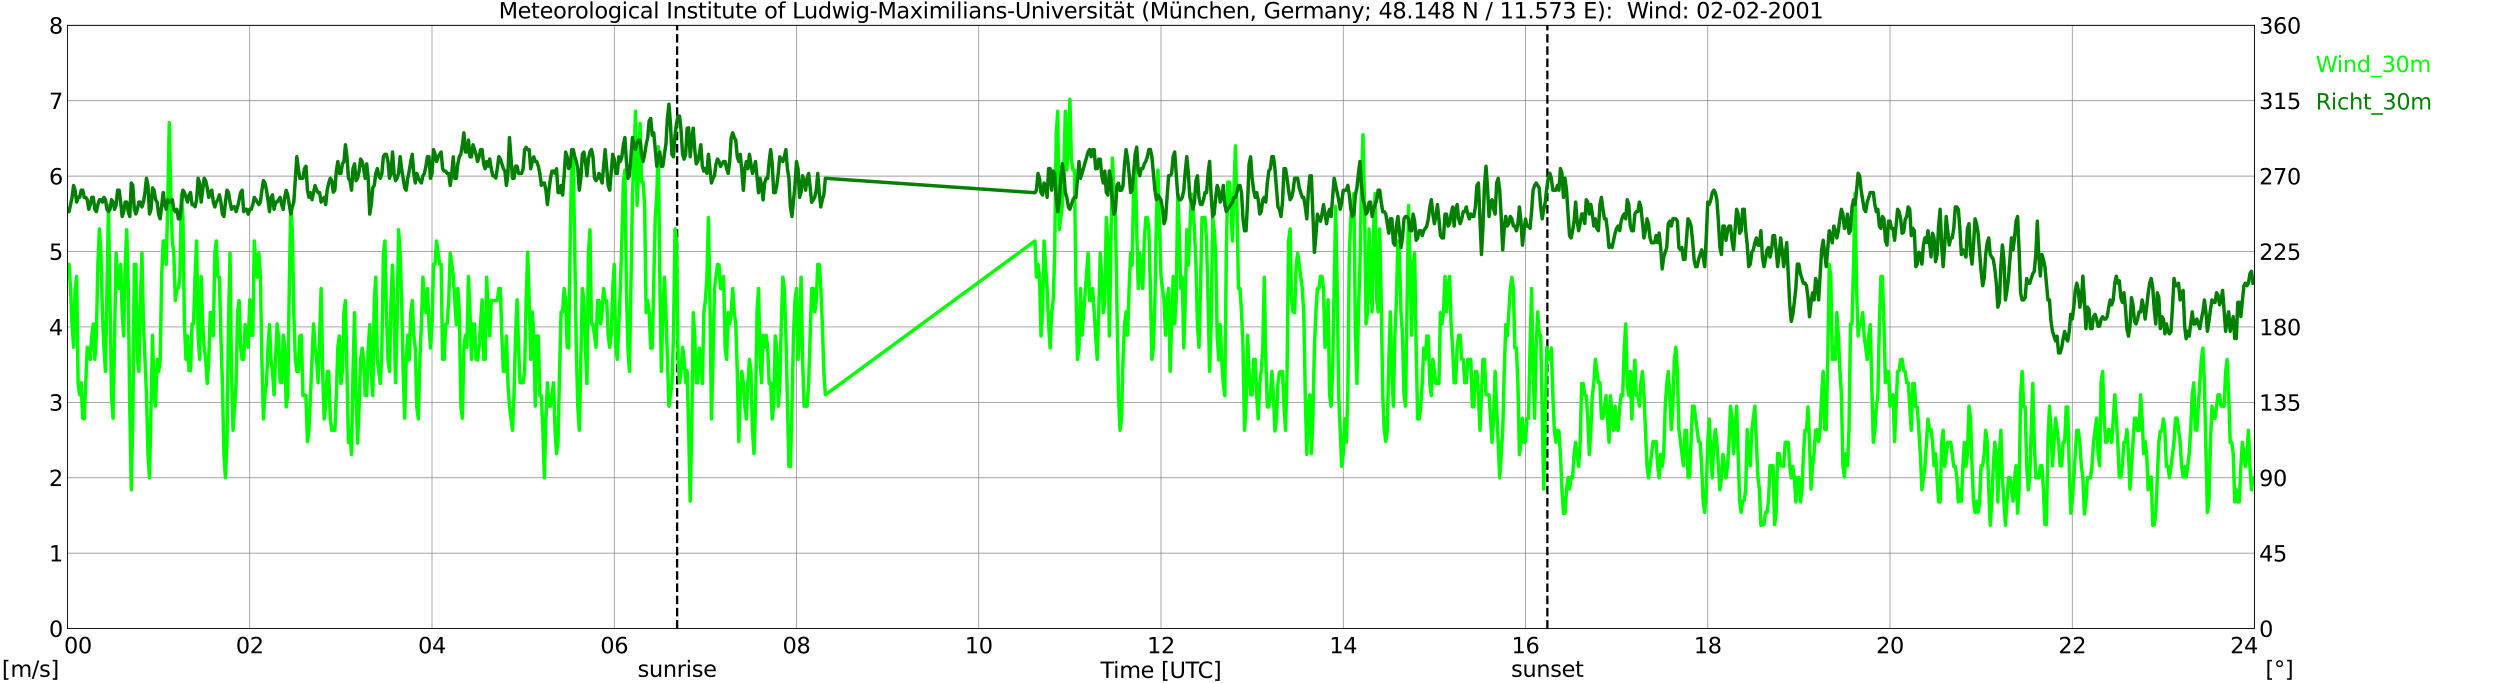 <?xml version="1.0" encoding="utf-8" standalone="no"?>
<!DOCTYPE svg PUBLIC "-//W3C//DTD SVG 1.1//EN"
  "http://www.w3.org/Graphics/SVG/1.1/DTD/svg11.dtd">
<svg xmlns:xlink="http://www.w3.org/1999/xlink" width="1085.4pt" height="296.64pt" viewBox="0 0 1085.4 296.64" xmlns="http://www.w3.org/2000/svg" version="1.1">
 <defs>
  <style type="text/css">*{stroke-linejoin: round; stroke-linecap: butt}</style>
 </defs>
 <g id="figure_1">
  <g id="patch_1">
   <path d="M 0 296.64 
L 1085.4 296.64 
L 1085.4 0 
L 0 0 
z
" style="fill: #ffffff"/>
  </g>
  <g id="axes_1">
   <g id="patch_2">
    <path d="M 29.306 272.909 
L 978.814 272.909 
L 978.814 10.976 
L 29.306 10.976 
z
" style="fill: #ffffff"/>
   </g>
   <g id="patch_3">
    <path d="M 978.814 272.909 
L 978.814 272.909 
L 978.814 10.976 
L 978.814 10.976 
z
" clip-path="url(#pda9db12a66)" style="fill: #d3d3d3; opacity: 0.25; stroke: #d3d3d3; stroke-linejoin: miter"/>
   </g>
   <g id="matplotlib.axis_1">
    <g id="xtick_1">
     <g id="line2d_1">
      <path d="M 29.306 272.909 
L 29.306 10.976 
" clip-path="url(#pda9db12a66)" style="fill: none; stroke: #808080; stroke-width: 0.3; stroke-linecap: square"/>
     </g>
     <g id="line2d_2"/>
     <g id="text_1">
      <!--    00 -->
      <g transform="translate(18.733 283.627) scale(0.095 -0.095)">
       <defs>
        <path id="DejaVuSans-20" transform="scale(0.016)"/>
        <path id="DejaVuSans-30" d="M 2034 4250 
Q 1547 4250 1301 3770 
Q 1056 3291 1056 2328 
Q 1056 1369 1301 889 
Q 1547 409 2034 409 
Q 2525 409 2770 889 
Q 3016 1369 3016 2328 
Q 3016 3291 2770 3770 
Q 2525 4250 2034 4250 
z
M 2034 4750 
Q 2819 4750 3233 4129 
Q 3647 3509 3647 2328 
Q 3647 1150 3233 529 
Q 2819 -91 2034 -91 
Q 1250 -91 836 529 
Q 422 1150 422 2328 
Q 422 3509 836 4129 
Q 1250 4750 2034 4750 
z
" transform="scale(0.016)"/>
       </defs>
       <use xlink:href="#DejaVuSans-20"/>
       <use xlink:href="#DejaVuSans-20" transform="translate(31.787 0)"/>
       <use xlink:href="#DejaVuSans-20" transform="translate(63.574 0)"/>
       <use xlink:href="#DejaVuSans-30" transform="translate(95.361 0)"/>
       <use xlink:href="#DejaVuSans-30" transform="translate(158.984 0)"/>
      </g>
     </g>
    </g>
    <g id="xtick_2">
     <g id="line2d_3">
      <path d="M 108.431 272.909 
L 108.431 10.976 
" clip-path="url(#pda9db12a66)" style="fill: none; stroke: #808080; stroke-width: 0.3; stroke-linecap: square"/>
     </g>
     <g id="line2d_4"/>
     <g id="text_2">
      <!-- 02 -->
      <g transform="translate(102.387 283.627) scale(0.095 -0.095)">
       <defs>
        <path id="DejaVuSans-32" d="M 1228 531 
L 3431 531 
L 3431 0 
L 469 0 
L 469 531 
Q 828 903 1448 1529 
Q 2069 2156 2228 2338 
Q 2531 2678 2651 2914 
Q 2772 3150 2772 3378 
Q 2772 3750 2511 3984 
Q 2250 4219 1831 4219 
Q 1534 4219 1204 4116 
Q 875 4013 500 3803 
L 500 4441 
Q 881 4594 1212 4672 
Q 1544 4750 1819 4750 
Q 2544 4750 2975 4387 
Q 3406 4025 3406 3419 
Q 3406 3131 3298 2873 
Q 3191 2616 2906 2266 
Q 2828 2175 2409 1742 
Q 1991 1309 1228 531 
z
" transform="scale(0.016)"/>
       </defs>
       <use xlink:href="#DejaVuSans-30"/>
       <use xlink:href="#DejaVuSans-32" transform="translate(63.623 0)"/>
      </g>
     </g>
    </g>
    <g id="xtick_3">
     <g id="line2d_5">
      <path d="M 187.557 272.909 
L 187.557 10.976 
" clip-path="url(#pda9db12a66)" style="fill: none; stroke: #808080; stroke-width: 0.3; stroke-linecap: square"/>
     </g>
     <g id="line2d_6"/>
     <g id="text_3">
      <!-- 04 -->
      <g transform="translate(181.513 283.627) scale(0.095 -0.095)">
       <defs>
        <path id="DejaVuSans-34" d="M 2419 4116 
L 825 1625 
L 2419 1625 
L 2419 4116 
z
M 2253 4666 
L 3047 4666 
L 3047 1625 
L 3713 1625 
L 3713 1100 
L 3047 1100 
L 3047 0 
L 2419 0 
L 2419 1100 
L 313 1100 
L 313 1709 
L 2253 4666 
z
" transform="scale(0.016)"/>
       </defs>
       <use xlink:href="#DejaVuSans-30"/>
       <use xlink:href="#DejaVuSans-34" transform="translate(63.623 0)"/>
      </g>
     </g>
    </g>
    <g id="xtick_4">
     <g id="line2d_7">
      <path d="M 266.683 272.909 
L 266.683 10.976 
" clip-path="url(#pda9db12a66)" style="fill: none; stroke: #808080; stroke-width: 0.3; stroke-linecap: square"/>
     </g>
     <g id="line2d_8"/>
     <g id="text_4">
      <!-- 06 -->
      <g transform="translate(260.638 283.627) scale(0.095 -0.095)">
       <defs>
        <path id="DejaVuSans-36" d="M 2113 2584 
Q 1688 2584 1439 2293 
Q 1191 2003 1191 1497 
Q 1191 994 1439 701 
Q 1688 409 2113 409 
Q 2538 409 2786 701 
Q 3034 994 3034 1497 
Q 3034 2003 2786 2293 
Q 2538 2584 2113 2584 
z
M 3366 4563 
L 3366 3988 
Q 3128 4100 2886 4159 
Q 2644 4219 2406 4219 
Q 1781 4219 1451 3797 
Q 1122 3375 1075 2522 
Q 1259 2794 1537 2939 
Q 1816 3084 2150 3084 
Q 2853 3084 3261 2657 
Q 3669 2231 3669 1497 
Q 3669 778 3244 343 
Q 2819 -91 2113 -91 
Q 1303 -91 875 529 
Q 447 1150 447 2328 
Q 447 3434 972 4092 
Q 1497 4750 2381 4750 
Q 2619 4750 2861 4703 
Q 3103 4656 3366 4563 
z
" transform="scale(0.016)"/>
       </defs>
       <use xlink:href="#DejaVuSans-30"/>
       <use xlink:href="#DejaVuSans-36" transform="translate(63.623 0)"/>
      </g>
     </g>
    </g>
    <g id="xtick_5">
     <g id="line2d_9">
      <path d="M 345.808 272.909 
L 345.808 10.976 
" clip-path="url(#pda9db12a66)" style="fill: none; stroke: #808080; stroke-width: 0.3; stroke-linecap: square"/>
     </g>
     <g id="line2d_10"/>
     <g id="text_5">
      <!-- 08 -->
      <g transform="translate(339.764 283.627) scale(0.095 -0.095)">
       <defs>
        <path id="DejaVuSans-38" d="M 2034 2216 
Q 1584 2216 1326 1975 
Q 1069 1734 1069 1313 
Q 1069 891 1326 650 
Q 1584 409 2034 409 
Q 2484 409 2743 651 
Q 3003 894 3003 1313 
Q 3003 1734 2745 1975 
Q 2488 2216 2034 2216 
z
M 1403 2484 
Q 997 2584 770 2862 
Q 544 3141 544 3541 
Q 544 4100 942 4425 
Q 1341 4750 2034 4750 
Q 2731 4750 3128 4425 
Q 3525 4100 3525 3541 
Q 3525 3141 3298 2862 
Q 3072 2584 2669 2484 
Q 3125 2378 3379 2068 
Q 3634 1759 3634 1313 
Q 3634 634 3220 271 
Q 2806 -91 2034 -91 
Q 1263 -91 848 271 
Q 434 634 434 1313 
Q 434 1759 690 2068 
Q 947 2378 1403 2484 
z
M 1172 3481 
Q 1172 3119 1398 2916 
Q 1625 2713 2034 2713 
Q 2441 2713 2670 2916 
Q 2900 3119 2900 3481 
Q 2900 3844 2670 4047 
Q 2441 4250 2034 4250 
Q 1625 4250 1398 4047 
Q 1172 3844 1172 3481 
z
" transform="scale(0.016)"/>
       </defs>
       <use xlink:href="#DejaVuSans-30"/>
       <use xlink:href="#DejaVuSans-38" transform="translate(63.623 0)"/>
      </g>
     </g>
    </g>
    <g id="xtick_6">
     <g id="line2d_11">
      <path d="M 424.934 272.909 
L 424.934 10.976 
" clip-path="url(#pda9db12a66)" style="fill: none; stroke: #808080; stroke-width: 0.3; stroke-linecap: square"/>
     </g>
     <g id="line2d_12"/>
     <g id="text_6">
      <!-- 10 -->
      <g transform="translate(418.89 283.627) scale(0.095 -0.095)">
       <defs>
        <path id="DejaVuSans-31" d="M 794 531 
L 1825 531 
L 1825 4091 
L 703 3866 
L 703 4441 
L 1819 4666 
L 2450 4666 
L 2450 531 
L 3481 531 
L 3481 0 
L 794 0 
L 794 531 
z
" transform="scale(0.016)"/>
       </defs>
       <use xlink:href="#DejaVuSans-31"/>
       <use xlink:href="#DejaVuSans-30" transform="translate(63.623 0)"/>
      </g>
     </g>
    </g>
    <g id="xtick_7">
     <g id="line2d_13">
      <path d="M 504.06 272.909 
L 504.06 10.976 
" clip-path="url(#pda9db12a66)" style="fill: none; stroke: #808080; stroke-width: 0.3; stroke-linecap: square"/>
     </g>
     <g id="line2d_14"/>
     <g id="text_7">
      <!-- 12 -->
      <g transform="translate(498.015 283.627) scale(0.095 -0.095)">
       <use xlink:href="#DejaVuSans-31"/>
       <use xlink:href="#DejaVuSans-32" transform="translate(63.623 0)"/>
      </g>
     </g>
    </g>
    <g id="xtick_8">
     <g id="line2d_15">
      <path d="M 583.185 272.909 
L 583.185 10.976 
" clip-path="url(#pda9db12a66)" style="fill: none; stroke: #808080; stroke-width: 0.3; stroke-linecap: square"/>
     </g>
     <g id="line2d_16"/>
     <g id="text_8">
      <!-- 14 -->
      <g transform="translate(577.141 283.627) scale(0.095 -0.095)">
       <use xlink:href="#DejaVuSans-31"/>
       <use xlink:href="#DejaVuSans-34" transform="translate(63.623 0)"/>
      </g>
     </g>
    </g>
    <g id="xtick_9">
     <g id="line2d_17">
      <path d="M 662.311 272.909 
L 662.311 10.976 
" clip-path="url(#pda9db12a66)" style="fill: none; stroke: #808080; stroke-width: 0.3; stroke-linecap: square"/>
     </g>
     <g id="line2d_18"/>
     <g id="text_9">
      <!-- 16 -->
      <g transform="translate(656.267 283.627) scale(0.095 -0.095)">
       <use xlink:href="#DejaVuSans-31"/>
       <use xlink:href="#DejaVuSans-36" transform="translate(63.623 0)"/>
      </g>
     </g>
    </g>
    <g id="xtick_10">
     <g id="line2d_19">
      <path d="M 741.437 272.909 
L 741.437 10.976 
" clip-path="url(#pda9db12a66)" style="fill: none; stroke: #808080; stroke-width: 0.3; stroke-linecap: square"/>
     </g>
     <g id="line2d_20"/>
     <g id="text_10">
      <!-- 18 -->
      <g transform="translate(735.392 283.627) scale(0.095 -0.095)">
       <use xlink:href="#DejaVuSans-31"/>
       <use xlink:href="#DejaVuSans-38" transform="translate(63.623 0)"/>
      </g>
     </g>
    </g>
    <g id="xtick_11">
     <g id="line2d_21">
      <path d="M 820.562 272.909 
L 820.562 10.976 
" clip-path="url(#pda9db12a66)" style="fill: none; stroke: #808080; stroke-width: 0.3; stroke-linecap: square"/>
     </g>
     <g id="line2d_22"/>
     <g id="text_11">
      <!-- 20 -->
      <g transform="translate(814.518 283.627) scale(0.095 -0.095)">
       <use xlink:href="#DejaVuSans-32"/>
       <use xlink:href="#DejaVuSans-30" transform="translate(63.623 0)"/>
      </g>
     </g>
    </g>
    <g id="xtick_12">
     <g id="line2d_23">
      <path d="M 899.688 272.909 
L 899.688 10.976 
" clip-path="url(#pda9db12a66)" style="fill: none; stroke: #808080; stroke-width: 0.3; stroke-linecap: square"/>
     </g>
     <g id="line2d_24"/>
     <g id="text_12">
      <!-- 22 -->
      <g transform="translate(893.644 283.627) scale(0.095 -0.095)">
       <use xlink:href="#DejaVuSans-32"/>
       <use xlink:href="#DejaVuSans-32" transform="translate(63.623 0)"/>
      </g>
     </g>
    </g>
    <g id="xtick_13">
     <g id="line2d_25">
      <path d="M 978.814 272.909 
L 978.814 10.976 
" clip-path="url(#pda9db12a66)" style="fill: none; stroke: #808080; stroke-width: 0.3; stroke-linecap: square"/>
     </g>
     <g id="line2d_26"/>
     <g id="text_13">
      <!-- 24    -->
      <g transform="translate(968.241 283.627) scale(0.095 -0.095)">
       <use xlink:href="#DejaVuSans-32"/>
       <use xlink:href="#DejaVuSans-34" transform="translate(63.623 0)"/>
       <use xlink:href="#DejaVuSans-20" transform="translate(127.246 0)"/>
       <use xlink:href="#DejaVuSans-20" transform="translate(159.033 0)"/>
       <use xlink:href="#DejaVuSans-20" transform="translate(190.82 0)"/>
      </g>
     </g>
    </g>
    <g id="text_14">
     <!-- Time [UTC] -->
     <g transform="translate(477.806 294.322) scale(0.095 -0.095)">
      <defs>
       <path id="DejaVuSans-54" d="M -19 4666 
L 3928 4666 
L 3928 4134 
L 2272 4134 
L 2272 0 
L 1638 0 
L 1638 4134 
L -19 4134 
L -19 4666 
z
" transform="scale(0.016)"/>
       <path id="DejaVuSans-69" d="M 603 3500 
L 1178 3500 
L 1178 0 
L 603 0 
L 603 3500 
z
M 603 4863 
L 1178 4863 
L 1178 4134 
L 603 4134 
L 603 4863 
z
" transform="scale(0.016)"/>
       <path id="DejaVuSans-6d" d="M 3328 2828 
Q 3544 3216 3844 3400 
Q 4144 3584 4550 3584 
Q 5097 3584 5394 3201 
Q 5691 2819 5691 2113 
L 5691 0 
L 5113 0 
L 5113 2094 
Q 5113 2597 4934 2840 
Q 4756 3084 4391 3084 
Q 3944 3084 3684 2787 
Q 3425 2491 3425 1978 
L 3425 0 
L 2847 0 
L 2847 2094 
Q 2847 2600 2669 2842 
Q 2491 3084 2119 3084 
Q 1678 3084 1418 2786 
Q 1159 2488 1159 1978 
L 1159 0 
L 581 0 
L 581 3500 
L 1159 3500 
L 1159 2956 
Q 1356 3278 1631 3431 
Q 1906 3584 2284 3584 
Q 2666 3584 2933 3390 
Q 3200 3197 3328 2828 
z
" transform="scale(0.016)"/>
       <path id="DejaVuSans-65" d="M 3597 1894 
L 3597 1613 
L 953 1613 
Q 991 1019 1311 708 
Q 1631 397 2203 397 
Q 2534 397 2845 478 
Q 3156 559 3463 722 
L 3463 178 
Q 3153 47 2828 -22 
Q 2503 -91 2169 -91 
Q 1331 -91 842 396 
Q 353 884 353 1716 
Q 353 2575 817 3079 
Q 1281 3584 2069 3584 
Q 2775 3584 3186 3129 
Q 3597 2675 3597 1894 
z
M 3022 2063 
Q 3016 2534 2758 2815 
Q 2500 3097 2075 3097 
Q 1594 3097 1305 2825 
Q 1016 2553 972 2059 
L 3022 2063 
z
" transform="scale(0.016)"/>
       <path id="DejaVuSans-5b" d="M 550 4863 
L 1875 4863 
L 1875 4416 
L 1125 4416 
L 1125 -397 
L 1875 -397 
L 1875 -844 
L 550 -844 
L 550 4863 
z
" transform="scale(0.016)"/>
       <path id="DejaVuSans-55" d="M 556 4666 
L 1191 4666 
L 1191 1831 
Q 1191 1081 1462 751 
Q 1734 422 2344 422 
Q 2950 422 3222 751 
Q 3494 1081 3494 1831 
L 3494 4666 
L 4128 4666 
L 4128 1753 
Q 4128 841 3676 375 
Q 3225 -91 2344 -91 
Q 1459 -91 1007 375 
Q 556 841 556 1753 
L 556 4666 
z
" transform="scale(0.016)"/>
       <path id="DejaVuSans-43" d="M 4122 4306 
L 4122 3641 
Q 3803 3938 3442 4084 
Q 3081 4231 2675 4231 
Q 1875 4231 1450 3742 
Q 1025 3253 1025 2328 
Q 1025 1406 1450 917 
Q 1875 428 2675 428 
Q 3081 428 3442 575 
Q 3803 722 4122 1019 
L 4122 359 
Q 3791 134 3420 21 
Q 3050 -91 2638 -91 
Q 1578 -91 968 557 
Q 359 1206 359 2328 
Q 359 3453 968 4101 
Q 1578 4750 2638 4750 
Q 3056 4750 3426 4639 
Q 3797 4528 4122 4306 
z
" transform="scale(0.016)"/>
       <path id="DejaVuSans-5d" d="M 1947 4863 
L 1947 -844 
L 622 -844 
L 622 -397 
L 1369 -397 
L 1369 4416 
L 622 4416 
L 622 4863 
L 1947 4863 
z
" transform="scale(0.016)"/>
      </defs>
      <use xlink:href="#DejaVuSans-54"/>
      <use xlink:href="#DejaVuSans-69" transform="translate(57.959 0)"/>
      <use xlink:href="#DejaVuSans-6d" transform="translate(85.742 0)"/>
      <use xlink:href="#DejaVuSans-65" transform="translate(183.154 0)"/>
      <use xlink:href="#DejaVuSans-20" transform="translate(244.678 0)"/>
      <use xlink:href="#DejaVuSans-5b" transform="translate(276.465 0)"/>
      <use xlink:href="#DejaVuSans-55" transform="translate(315.479 0)"/>
      <use xlink:href="#DejaVuSans-54" transform="translate(388.672 0)"/>
      <use xlink:href="#DejaVuSans-43" transform="translate(443.881 0)"/>
      <use xlink:href="#DejaVuSans-5d" transform="translate(513.705 0)"/>
     </g>
    </g>
   </g>
   <g id="matplotlib.axis_2">
    <g id="ytick_1">
     <g id="line2d_27">
      <path d="M 29.306 272.909 
L 978.814 272.909 
" clip-path="url(#pda9db12a66)" style="fill: none; stroke: #808080; stroke-width: 0.3; stroke-linecap: square"/>
     </g>
     <g id="line2d_28"/>
     <g id="text_15">
      <!-- 0 -->
      <g transform="translate(21.261 276.518) scale(0.095 -0.095)">
       <use xlink:href="#DejaVuSans-30"/>
      </g>
     </g>
    </g>
    <g id="ytick_2">
     <g id="line2d_29">
      <path d="M 29.306 240.167 
L 978.814 240.167 
" clip-path="url(#pda9db12a66)" style="fill: none; stroke: #808080; stroke-width: 0.3; stroke-linecap: square"/>
     </g>
     <g id="line2d_30"/>
     <g id="text_16">
      <!-- 1 -->
      <g transform="translate(21.261 243.776) scale(0.095 -0.095)">
       <use xlink:href="#DejaVuSans-31"/>
      </g>
     </g>
    </g>
    <g id="ytick_3">
     <g id="line2d_31">
      <path d="M 29.306 207.426 
L 978.814 207.426 
" clip-path="url(#pda9db12a66)" style="fill: none; stroke: #808080; stroke-width: 0.3; stroke-linecap: square"/>
     </g>
     <g id="line2d_32"/>
     <g id="text_17">
      <!-- 2 -->
      <g transform="translate(21.261 211.035) scale(0.095 -0.095)">
       <use xlink:href="#DejaVuSans-32"/>
      </g>
     </g>
    </g>
    <g id="ytick_4">
     <g id="line2d_33">
      <path d="M 29.306 174.684 
L 978.814 174.684 
" clip-path="url(#pda9db12a66)" style="fill: none; stroke: #808080; stroke-width: 0.3; stroke-linecap: square"/>
     </g>
     <g id="line2d_34"/>
     <g id="text_18">
      <!-- 3 -->
      <g transform="translate(21.261 178.293) scale(0.095 -0.095)">
       <defs>
        <path id="DejaVuSans-33" d="M 2597 2516 
Q 3050 2419 3304 2112 
Q 3559 1806 3559 1356 
Q 3559 666 3084 287 
Q 2609 -91 1734 -91 
Q 1441 -91 1130 -33 
Q 819 25 488 141 
L 488 750 
Q 750 597 1062 519 
Q 1375 441 1716 441 
Q 2309 441 2620 675 
Q 2931 909 2931 1356 
Q 2931 1769 2642 2001 
Q 2353 2234 1838 2234 
L 1294 2234 
L 1294 2753 
L 1863 2753 
Q 2328 2753 2575 2939 
Q 2822 3125 2822 3475 
Q 2822 3834 2567 4026 
Q 2313 4219 1838 4219 
Q 1578 4219 1281 4162 
Q 984 4106 628 3988 
L 628 4550 
Q 988 4650 1302 4700 
Q 1616 4750 1894 4750 
Q 2613 4750 3031 4423 
Q 3450 4097 3450 3541 
Q 3450 3153 3228 2886 
Q 3006 2619 2597 2516 
z
" transform="scale(0.016)"/>
       </defs>
       <use xlink:href="#DejaVuSans-33"/>
      </g>
     </g>
    </g>
    <g id="ytick_5">
     <g id="line2d_35">
      <path d="M 29.306 141.942 
L 978.814 141.942 
" clip-path="url(#pda9db12a66)" style="fill: none; stroke: #808080; stroke-width: 0.3; stroke-linecap: square"/>
     </g>
     <g id="line2d_36"/>
     <g id="text_19">
      <!-- 4 -->
      <g transform="translate(21.261 145.551) scale(0.095 -0.095)">
       <use xlink:href="#DejaVuSans-34"/>
      </g>
     </g>
    </g>
    <g id="ytick_6">
     <g id="line2d_37">
      <path d="M 29.306 109.201 
L 978.814 109.201 
" clip-path="url(#pda9db12a66)" style="fill: none; stroke: #808080; stroke-width: 0.3; stroke-linecap: square"/>
     </g>
     <g id="line2d_38"/>
     <g id="text_20">
      <!-- 5 -->
      <g transform="translate(21.261 112.81) scale(0.095 -0.095)">
       <defs>
        <path id="DejaVuSans-35" d="M 691 4666 
L 3169 4666 
L 3169 4134 
L 1269 4134 
L 1269 2991 
Q 1406 3038 1543 3061 
Q 1681 3084 1819 3084 
Q 2600 3084 3056 2656 
Q 3513 2228 3513 1497 
Q 3513 744 3044 326 
Q 2575 -91 1722 -91 
Q 1428 -91 1123 -41 
Q 819 9 494 109 
L 494 744 
Q 775 591 1075 516 
Q 1375 441 1709 441 
Q 2250 441 2565 725 
Q 2881 1009 2881 1497 
Q 2881 1984 2565 2268 
Q 2250 2553 1709 2553 
Q 1456 2553 1204 2497 
Q 953 2441 691 2322 
L 691 4666 
z
" transform="scale(0.016)"/>
       </defs>
       <use xlink:href="#DejaVuSans-35"/>
      </g>
     </g>
    </g>
    <g id="ytick_7">
     <g id="line2d_39">
      <path d="M 29.306 76.459 
L 978.814 76.459 
" clip-path="url(#pda9db12a66)" style="fill: none; stroke: #808080; stroke-width: 0.3; stroke-linecap: square"/>
     </g>
     <g id="line2d_40"/>
     <g id="text_21">
      <!-- 6 -->
      <g transform="translate(21.261 80.068) scale(0.095 -0.095)">
       <use xlink:href="#DejaVuSans-36"/>
      </g>
     </g>
    </g>
    <g id="ytick_8">
     <g id="line2d_41">
      <path d="M 29.306 43.717 
L 978.814 43.717 
" clip-path="url(#pda9db12a66)" style="fill: none; stroke: #808080; stroke-width: 0.3; stroke-linecap: square"/>
     </g>
     <g id="line2d_42"/>
     <g id="text_22">
      <!-- 7 -->
      <g transform="translate(21.261 47.327) scale(0.095 -0.095)">
       <defs>
        <path id="DejaVuSans-37" d="M 525 4666 
L 3525 4666 
L 3525 4397 
L 1831 0 
L 1172 0 
L 2766 4134 
L 525 4134 
L 525 4666 
z
" transform="scale(0.016)"/>
       </defs>
       <use xlink:href="#DejaVuSans-37"/>
      </g>
     </g>
    </g>
    <g id="ytick_9">
     <g id="line2d_43">
      <path d="M 29.306 10.976 
L 978.814 10.976 
" clip-path="url(#pda9db12a66)" style="fill: none; stroke: #808080; stroke-width: 0.3; stroke-linecap: square"/>
     </g>
     <g id="line2d_44"/>
     <g id="text_23">
      <!-- 8 -->
      <g transform="translate(21.261 14.585) scale(0.095 -0.095)">
       <use xlink:href="#DejaVuSans-38"/>
      </g>
     </g>
    </g>
   </g>
   <g id="line2d_45">
    <path d="M 293.981 272.909 
L 293.981 10.976 
" clip-path="url(#pda9db12a66)" style="fill: none; stroke-dasharray: 3.7,1.6; stroke-dashoffset: 0; stroke: #000000"/>
   </g>
   <g id="line2d_46">
    <path d="M 671.806 272.909 
L 671.806 10.976 
" clip-path="url(#pda9db12a66)" style="fill: none; stroke-dasharray: 3.7,1.6; stroke-dashoffset: 0; stroke: #000000"/>
   </g>
   <g id="line2d_47">
    <path d="M 29.306 114.767 
L 29.965 114.767 
L 30.625 125.244 
L 31.284 140.633 
L 31.943 150.782 
L 32.603 125.244 
L 33.262 120.005 
L 33.921 166.498 
L 34.581 171.41 
L 35.24 166.171 
L 35.9 181.56 
L 36.559 181.887 
L 37.878 150.782 
L 38.537 151.11 
L 39.197 156.021 
L 39.856 145.544 
L 40.515 140.633 
L 41.175 156.021 
L 41.834 145.544 
L 42.493 114.767 
L 43.153 99.378 
L 43.812 109.528 
L 44.472 135.394 
L 45.131 150.782 
L 45.79 161.26 
L 47.109 89.228 
L 48.428 171.737 
L 49.087 181.56 
L 50.406 109.855 
L 51.065 120.333 
L 51.725 125.244 
L 52.384 114.767 
L 53.043 135.394 
L 53.703 145.871 
L 54.362 115.094 
L 55.022 99.706 
L 55.681 125.244 
L 56.34 176.648 
L 57 212.664 
L 57.659 181.887 
L 58.319 114.767 
L 58.978 114.767 
L 59.637 156.349 
L 60.297 161.26 
L 60.956 130.483 
L 61.615 109.855 
L 62.275 140.633 
L 63.594 171.41 
L 64.253 196.948 
L 64.912 207.426 
L 66.231 145.544 
L 66.89 171.41 
L 67.55 176.321 
L 68.209 156.021 
L 68.869 161.26 
L 69.528 156.349 
L 70.187 120.005 
L 70.847 104.617 
L 71.506 104.617 
L 72.166 114.767 
L 72.825 89.228 
L 73.484 53.212 
L 74.144 83.99 
L 74.803 104.617 
L 75.462 109.855 
L 76.122 130.483 
L 76.781 125.244 
L 77.441 125.244 
L 78.1 120.333 
L 78.759 84.317 
L 79.419 94.467 
L 80.078 140.633 
L 80.737 156.021 
L 81.397 145.871 
L 82.056 160.932 
L 82.716 160.932 
L 83.375 140.633 
L 84.034 140.633 
L 84.694 120.005 
L 85.353 104.617 
L 86.013 145.544 
L 86.672 156.021 
L 87.331 120.005 
L 87.991 140.633 
L 88.65 150.782 
L 89.309 156.021 
L 89.969 166.498 
L 90.628 156.021 
L 91.288 135.721 
L 91.947 135.721 
L 92.606 145.871 
L 93.266 109.855 
L 93.925 104.617 
L 94.584 120.005 
L 95.244 120.333 
L 95.903 145.871 
L 96.563 166.498 
L 97.222 197.276 
L 97.881 207.426 
L 98.541 192.037 
L 99.2 140.633 
L 99.86 109.855 
L 100.519 161.26 
L 101.178 186.798 
L 102.497 166.498 
L 103.156 135.394 
L 103.816 130.483 
L 104.475 150.782 
L 105.135 156.021 
L 105.794 156.021 
L 106.453 140.96 
L 107.772 150.782 
L 108.431 130.155 
L 109.091 145.544 
L 109.75 145.544 
L 110.41 104.617 
L 111.069 114.767 
L 111.728 120.333 
L 112.388 109.855 
L 113.047 120.005 
L 113.707 156.349 
L 114.366 181.887 
L 115.025 171.41 
L 115.685 166.498 
L 116.344 151.11 
L 117.003 140.96 
L 117.663 156.349 
L 118.322 161.26 
L 118.982 171.41 
L 120.3 140.633 
L 120.96 146.199 
L 121.619 165.844 
L 122.278 166.171 
L 122.938 145.544 
L 123.597 150.782 
L 124.257 176.648 
L 124.916 171.41 
L 125.575 125.244 
L 126.235 89.556 
L 126.894 99.706 
L 127.553 135.721 
L 128.213 156.021 
L 128.872 161.26 
L 129.532 161.26 
L 130.191 145.871 
L 130.85 145.544 
L 131.51 171.737 
L 132.169 171.41 
L 132.829 171.737 
L 133.488 191.71 
L 134.147 186.798 
L 136.125 140.633 
L 136.785 150.782 
L 137.444 156.021 
L 138.104 166.171 
L 139.422 125.244 
L 140.082 161.26 
L 140.741 181.887 
L 141.4 176.321 
L 142.06 161.26 
L 142.719 161.26 
L 143.379 181.56 
L 144.038 186.798 
L 145.357 186.798 
L 146.016 171.737 
L 146.676 150.782 
L 147.335 145.871 
L 147.994 166.498 
L 148.654 161.26 
L 149.313 135.721 
L 149.972 130.483 
L 151.291 192.037 
L 151.951 186.798 
L 152.61 197.276 
L 153.269 161.26 
L 153.929 135.721 
L 154.588 171.737 
L 155.247 192.364 
L 155.907 176.648 
L 156.566 156.021 
L 157.226 151.11 
L 157.885 156.021 
L 158.544 171.737 
L 159.204 171.737 
L 159.863 151.11 
L 160.523 140.96 
L 161.182 161.26 
L 161.841 171.737 
L 162.501 130.483 
L 163.16 120.333 
L 163.819 156.349 
L 165.138 166.498 
L 165.798 151.11 
L 166.457 109.855 
L 167.116 104.617 
L 167.776 135.721 
L 168.435 156.021 
L 169.094 161.26 
L 169.754 130.483 
L 170.413 115.094 
L 171.073 135.394 
L 171.732 166.171 
L 172.391 140.633 
L 173.051 99.706 
L 173.71 109.855 
L 174.37 130.483 
L 175.029 161.26 
L 175.688 181.56 
L 176.348 156.349 
L 177.007 145.544 
L 177.666 156.349 
L 178.326 135.721 
L 178.985 130.483 
L 179.645 145.871 
L 180.304 150.782 
L 180.963 176.648 
L 181.623 181.887 
L 182.282 156.021 
L 182.941 140.96 
L 183.601 120.333 
L 184.26 130.483 
L 184.92 135.721 
L 185.579 125.244 
L 186.238 140.96 
L 186.898 151.11 
L 187.557 140.633 
L 188.217 114.767 
L 188.876 114.767 
L 189.535 104.617 
L 190.854 114.767 
L 191.513 114.767 
L 192.173 156.021 
L 192.832 156.021 
L 193.492 140.633 
L 194.151 140.633 
L 194.81 130.483 
L 195.47 109.855 
L 196.788 120.005 
L 198.107 140.96 
L 198.767 125.244 
L 199.426 135.721 
L 200.085 176.321 
L 200.745 181.56 
L 201.404 150.782 
L 202.063 145.544 
L 202.723 150.782 
L 203.382 120.005 
L 204.042 135.394 
L 204.701 156.021 
L 205.36 140.633 
L 206.02 140.633 
L 206.679 156.021 
L 207.339 156.349 
L 207.998 150.782 
L 209.317 130.155 
L 209.976 156.021 
L 210.635 156.021 
L 211.295 120.333 
L 211.954 135.721 
L 212.614 145.871 
L 213.273 130.483 
L 215.91 130.483 
L 216.57 125.244 
L 217.229 125.244 
L 217.889 145.871 
L 218.548 161.26 
L 219.207 161.26 
L 219.867 145.871 
L 220.526 166.171 
L 221.186 176.321 
L 222.504 186.798 
L 223.164 171.41 
L 223.823 145.544 
L 224.482 130.155 
L 225.142 150.782 
L 225.801 166.171 
L 227.12 166.171 
L 227.779 160.932 
L 228.439 130.155 
L 229.098 109.528 
L 229.757 130.483 
L 230.417 156.021 
L 231.076 135.394 
L 231.736 145.544 
L 232.395 176.321 
L 233.054 145.871 
L 233.714 145.871 
L 234.373 171.737 
L 235.033 171.737 
L 235.692 186.798 
L 236.351 207.426 
L 237.011 181.887 
L 237.67 166.171 
L 238.329 176.321 
L 238.989 176.321 
L 240.308 166.171 
L 240.967 186.471 
L 241.626 196.948 
L 242.286 191.71 
L 242.945 160.932 
L 243.604 135.394 
L 244.264 135.394 
L 244.923 125.244 
L 245.583 130.483 
L 246.242 150.782 
L 246.901 151.11 
L 247.561 104.617 
L 248.22 68.928 
L 248.88 68.601 
L 250.198 151.11 
L 250.858 176.648 
L 251.517 186.798 
L 252.836 125.244 
L 253.495 130.483 
L 254.155 151.11 
L 254.814 166.498 
L 255.473 109.855 
L 256.133 99.706 
L 256.792 140.633 
L 257.451 140.633 
L 258.77 150.782 
L 259.43 130.483 
L 260.089 130.483 
L 260.748 140.633 
L 261.408 135.394 
L 262.067 125.244 
L 262.726 130.155 
L 263.386 130.483 
L 264.045 145.544 
L 264.705 150.782 
L 265.364 145.544 
L 266.023 125.244 
L 266.683 114.767 
L 267.342 150.782 
L 268.002 156.021 
L 269.32 125.244 
L 269.98 104.617 
L 270.639 79.078 
L 271.298 73.84 
L 271.958 125.244 
L 272.617 151.11 
L 273.277 161.26 
L 274.595 84.317 
L 275.255 68.928 
L 275.914 48.301 
L 276.573 89.228 
L 277.233 73.84 
L 277.892 53.54 
L 278.552 79.078 
L 279.211 79.078 
L 279.87 89.556 
L 280.53 135.721 
L 281.189 130.483 
L 281.849 135.721 
L 282.508 151.11 
L 283.167 151.11 
L 284.486 94.467 
L 285.145 84.317 
L 285.805 63.69 
L 286.464 120.333 
L 287.124 161.26 
L 287.783 135.394 
L 288.442 120.333 
L 289.102 135.394 
L 290.42 176.321 
L 291.08 171.737 
L 291.739 166.171 
L 292.399 145.544 
L 293.058 99.378 
L 293.717 104.617 
L 294.377 156.021 
L 295.036 166.171 
L 295.696 160.932 
L 296.355 150.782 
L 297.014 156.021 
L 297.674 166.171 
L 298.333 160.932 
L 298.992 186.798 
L 299.652 217.575 
L 300.311 186.471 
L 300.971 135.721 
L 301.63 145.871 
L 302.289 166.171 
L 302.949 166.171 
L 303.608 151.11 
L 304.267 156.349 
L 304.927 166.498 
L 305.586 135.721 
L 306.246 130.483 
L 306.905 120.333 
L 307.564 94.467 
L 308.224 130.483 
L 308.883 181.887 
L 309.543 156.349 
L 310.202 125.244 
L 311.521 114.767 
L 312.18 115.094 
L 312.839 125.244 
L 313.499 125.244 
L 314.158 120.005 
L 314.818 150.782 
L 315.477 156.021 
L 316.136 135.721 
L 316.796 140.633 
L 317.455 135.721 
L 318.114 125.244 
L 318.774 135.721 
L 319.433 140.633 
L 320.093 161.26 
L 320.752 191.71 
L 321.411 171.41 
L 322.071 161.26 
L 322.73 166.171 
L 323.39 176.321 
L 324.049 181.887 
L 324.708 166.171 
L 325.368 156.021 
L 326.027 161.26 
L 326.686 186.798 
L 327.346 196.948 
L 328.005 176.321 
L 328.665 135.394 
L 329.324 125.244 
L 329.983 156.021 
L 330.643 166.171 
L 331.302 145.544 
L 331.961 150.782 
L 332.621 145.544 
L 333.28 151.11 
L 333.94 166.498 
L 334.599 166.171 
L 335.258 181.887 
L 335.918 176.321 
L 336.577 145.871 
L 337.236 151.11 
L 337.896 176.321 
L 338.555 166.498 
L 339.215 140.96 
L 339.874 120.333 
L 340.533 125.244 
L 341.193 145.544 
L 342.512 202.514 
L 343.171 202.514 
L 343.83 176.648 
L 344.49 145.871 
L 345.149 130.483 
L 345.808 125.244 
L 346.468 156.021 
L 347.127 145.544 
L 347.787 120.333 
L 348.446 156.021 
L 349.105 176.321 
L 350.424 176.321 
L 351.083 166.171 
L 352.402 125.244 
L 353.062 125.244 
L 353.721 135.394 
L 354.38 130.483 
L 355.04 114.767 
L 355.699 114.767 
L 356.359 125.244 
L 357.018 140.633 
L 357.677 161.26 
L 358.337 171.41 
L 449.331 104.617 
L 449.991 120.333 
L 450.65 114.767 
L 451.309 120.005 
L 451.969 145.871 
L 452.628 135.394 
L 453.287 104.617 
L 454.606 125.244 
L 455.266 140.96 
L 455.925 151.11 
L 456.584 135.721 
L 457.244 130.483 
L 457.903 109.855 
L 458.563 58.451 
L 459.222 48.301 
L 459.881 99.706 
L 461.2 89.228 
L 461.859 73.84 
L 462.519 48.301 
L 463.178 73.84 
L 463.838 63.69 
L 464.497 43.062 
L 465.156 68.928 
L 465.816 73.84 
L 466.475 73.84 
L 467.134 125.244 
L 467.794 156.021 
L 468.453 150.782 
L 469.113 125.244 
L 469.772 145.544 
L 472.409 109.855 
L 473.069 130.483 
L 473.728 130.483 
L 474.388 125.244 
L 476.366 156.021 
L 477.025 135.721 
L 477.685 109.855 
L 478.344 120.333 
L 479.003 135.721 
L 479.663 130.483 
L 480.322 94.467 
L 480.981 104.617 
L 481.641 145.871 
L 482.96 68.601 
L 483.619 83.99 
L 484.278 94.139 
L 485.597 171.41 
L 486.256 186.798 
L 486.916 181.56 
L 487.575 156.021 
L 488.235 140.96 
L 488.894 135.394 
L 489.553 145.544 
L 490.213 125.244 
L 490.872 109.855 
L 491.532 115.094 
L 492.191 79.078 
L 492.85 68.928 
L 493.51 99.706 
L 494.169 125.244 
L 494.828 109.855 
L 495.488 120.333 
L 496.147 125.244 
L 496.807 104.617 
L 497.466 94.467 
L 498.125 94.467 
L 498.785 99.706 
L 499.444 125.244 
L 500.103 156.021 
L 500.763 150.782 
L 501.422 130.155 
L 502.082 94.139 
L 502.741 73.84 
L 503.4 99.378 
L 504.06 120.005 
L 505.379 130.483 
L 506.038 145.544 
L 506.697 130.483 
L 507.357 125.244 
L 508.016 161.26 
L 509.335 120.005 
L 509.994 140.633 
L 510.654 130.483 
L 511.313 84.317 
L 511.972 99.378 
L 512.632 125.244 
L 513.291 120.333 
L 513.95 151.11 
L 514.61 130.483 
L 515.269 99.706 
L 515.929 115.094 
L 517.247 84.317 
L 517.907 89.556 
L 518.566 99.706 
L 519.226 115.094 
L 519.885 140.96 
L 520.544 150.782 
L 521.204 125.244 
L 521.863 94.467 
L 523.182 94.467 
L 523.841 104.617 
L 524.501 130.483 
L 525.16 161.26 
L 525.819 140.96 
L 526.479 94.467 
L 527.138 99.706 
L 527.797 109.855 
L 528.457 145.871 
L 529.116 156.349 
L 529.776 140.96 
L 530.435 156.349 
L 531.094 166.498 
L 531.754 171.737 
L 532.413 109.855 
L 533.073 79.078 
L 533.732 79.078 
L 534.391 89.228 
L 535.051 104.617 
L 536.369 63.362 
L 537.029 89.228 
L 537.688 125.244 
L 538.348 125.244 
L 539.007 135.394 
L 539.666 150.782 
L 540.326 186.798 
L 540.985 176.321 
L 541.644 145.544 
L 542.304 161.26 
L 542.963 171.41 
L 543.623 171.41 
L 544.282 156.021 
L 544.941 156.021 
L 545.601 171.41 
L 546.26 181.887 
L 546.919 166.498 
L 547.579 161.26 
L 548.238 151.11 
L 548.898 120.333 
L 549.557 156.349 
L 550.216 176.648 
L 550.876 176.648 
L 551.535 171.737 
L 552.195 161.26 
L 552.854 171.737 
L 553.513 187.126 
L 554.173 181.887 
L 554.832 166.498 
L 555.491 161.587 
L 556.151 161.26 
L 556.81 161.26 
L 557.47 176.648 
L 558.129 186.798 
L 558.788 161.26 
L 559.448 104.617 
L 560.107 99.378 
L 560.766 130.483 
L 561.426 135.394 
L 562.085 135.721 
L 562.745 115.094 
L 563.404 109.855 
L 565.382 125.244 
L 566.042 135.721 
L 566.701 171.737 
L 567.36 197.276 
L 568.02 176.321 
L 568.679 171.41 
L 569.338 196.948 
L 569.998 181.56 
L 570.657 150.782 
L 571.317 135.394 
L 571.976 125.244 
L 572.635 125.244 
L 573.295 120.005 
L 573.954 120.005 
L 574.613 125.244 
L 575.273 150.782 
L 575.932 145.544 
L 576.592 130.155 
L 577.251 171.41 
L 577.91 176.321 
L 578.57 160.932 
L 579.889 89.556 
L 580.548 125.244 
L 581.207 171.737 
L 582.526 202.514 
L 583.185 196.948 
L 583.845 181.887 
L 584.504 192.037 
L 585.164 171.737 
L 585.823 109.855 
L 586.482 94.467 
L 587.801 83.99 
L 588.46 145.871 
L 589.12 166.498 
L 589.779 135.721 
L 590.439 114.767 
L 591.098 79.078 
L 591.757 58.451 
L 592.417 89.556 
L 593.076 140.633 
L 593.736 135.394 
L 594.395 99.378 
L 595.054 120.005 
L 595.714 135.394 
L 596.373 99.378 
L 597.032 83.99 
L 597.692 130.155 
L 598.351 135.394 
L 599.011 99.378 
L 599.67 130.483 
L 600.329 171.41 
L 600.989 186.798 
L 601.648 191.71 
L 602.307 186.798 
L 602.967 156.021 
L 603.626 135.394 
L 604.286 160.932 
L 604.945 176.321 
L 605.604 145.544 
L 606.264 130.155 
L 606.923 104.617 
L 607.582 109.855 
L 608.242 135.394 
L 608.901 145.544 
L 609.561 171.41 
L 610.22 176.321 
L 611.539 89.228 
L 612.198 114.767 
L 612.858 145.544 
L 613.517 114.767 
L 614.176 109.855 
L 614.836 151.11 
L 615.495 181.887 
L 616.154 181.887 
L 616.814 176.648 
L 617.473 166.498 
L 618.133 151.11 
L 618.792 156.021 
L 619.451 145.871 
L 620.111 145.871 
L 620.77 166.498 
L 621.429 171.737 
L 622.089 156.021 
L 623.408 166.498 
L 624.067 166.171 
L 624.726 166.498 
L 625.386 135.721 
L 626.045 140.633 
L 626.705 135.394 
L 627.364 120.005 
L 628.023 135.394 
L 628.683 125.244 
L 629.342 120.005 
L 630.001 140.633 
L 630.661 150.782 
L 631.32 166.171 
L 631.98 166.171 
L 632.639 150.782 
L 633.298 145.544 
L 633.958 145.544 
L 634.617 156.021 
L 635.276 156.021 
L 635.936 166.171 
L 636.595 166.171 
L 637.255 156.021 
L 638.573 156.021 
L 639.233 176.648 
L 639.892 176.648 
L 640.552 161.26 
L 641.211 161.26 
L 641.87 171.41 
L 642.53 186.798 
L 643.848 156.021 
L 644.508 156.021 
L 645.167 171.41 
L 646.486 171.41 
L 647.805 192.037 
L 648.464 181.56 
L 649.123 161.26 
L 651.102 207.426 
L 652.42 186.798 
L 653.08 161.26 
L 653.739 140.96 
L 654.399 145.871 
L 655.717 125.244 
L 656.377 120.333 
L 657.036 125.244 
L 657.695 151.11 
L 658.355 151.11 
L 659.014 166.171 
L 659.674 197.276 
L 660.333 192.037 
L 660.992 181.56 
L 661.652 192.037 
L 662.311 191.71 
L 662.97 181.56 
L 663.63 181.56 
L 664.289 150.782 
L 664.949 125.244 
L 665.608 161.26 
L 666.267 181.56 
L 666.927 150.782 
L 667.586 135.394 
L 668.246 145.544 
L 668.905 145.544 
L 670.224 212.337 
L 671.542 150.782 
L 672.202 156.021 
L 672.861 156.021 
L 673.521 151.11 
L 674.18 171.737 
L 674.839 186.798 
L 675.499 192.037 
L 676.158 186.798 
L 676.817 187.126 
L 677.477 197.276 
L 678.136 212.664 
L 678.796 222.814 
L 679.455 222.814 
L 680.114 212.664 
L 680.774 207.426 
L 681.433 212.337 
L 682.092 207.098 
L 682.752 207.426 
L 683.411 197.276 
L 684.071 192.037 
L 685.389 202.514 
L 686.049 192.037 
L 686.708 166.498 
L 687.368 166.498 
L 688.027 171.737 
L 688.686 171.737 
L 689.346 181.887 
L 690.005 197.276 
L 690.664 186.798 
L 691.324 171.737 
L 691.983 166.171 
L 692.643 156.021 
L 693.961 166.171 
L 694.621 166.171 
L 695.28 181.56 
L 695.939 181.56 
L 697.258 171.737 
L 698.577 192.037 
L 699.236 171.737 
L 699.896 181.887 
L 700.555 186.798 
L 701.215 176.321 
L 701.874 186.471 
L 702.533 186.798 
L 703.193 176.648 
L 703.852 171.41 
L 704.511 171.737 
L 705.171 151.11 
L 705.83 140.633 
L 706.49 166.498 
L 707.149 171.737 
L 707.808 161.26 
L 708.468 181.887 
L 709.127 166.498 
L 709.786 156.349 
L 710.446 171.737 
L 711.105 171.737 
L 711.765 176.321 
L 712.424 166.171 
L 713.083 161.26 
L 713.743 171.41 
L 715.062 202.187 
L 715.721 207.426 
L 717.04 196.948 
L 717.699 191.71 
L 718.358 192.037 
L 719.018 191.71 
L 719.677 202.187 
L 720.337 207.426 
L 720.996 197.276 
L 721.655 202.514 
L 722.315 196.948 
L 722.974 176.648 
L 723.633 166.498 
L 724.293 161.26 
L 724.952 171.737 
L 725.612 186.471 
L 726.271 176.648 
L 726.93 156.021 
L 727.59 150.782 
L 728.249 161.26 
L 728.909 186.471 
L 730.887 202.187 
L 731.546 186.798 
L 732.205 186.798 
L 732.865 207.098 
L 733.524 207.098 
L 734.843 176.321 
L 735.502 176.321 
L 737.48 191.71 
L 738.14 192.037 
L 738.799 202.514 
L 739.459 217.903 
L 740.118 222.487 
L 740.777 212.664 
L 741.437 192.037 
L 742.096 181.887 
L 742.756 197.276 
L 743.415 207.426 
L 744.074 192.037 
L 744.734 186.471 
L 745.393 192.037 
L 746.712 212.664 
L 747.371 207.426 
L 748.031 197.276 
L 749.349 207.426 
L 750.009 202.514 
L 750.668 192.037 
L 751.327 176.321 
L 751.987 181.56 
L 752.646 196.948 
L 753.965 176.321 
L 755.284 217.248 
L 755.943 222.487 
L 756.602 217.575 
L 757.262 217.248 
L 757.921 212.337 
L 758.581 186.471 
L 759.24 197.276 
L 759.899 202.187 
L 760.559 186.798 
L 761.878 176.321 
L 763.196 207.098 
L 763.856 212.337 
L 764.515 228.053 
L 765.174 227.725 
L 765.834 227.725 
L 766.493 222.487 
L 767.153 222.487 
L 767.812 217.575 
L 768.471 202.187 
L 769.79 202.187 
L 770.449 227.725 
L 771.109 222.487 
L 771.768 196.948 
L 772.428 196.948 
L 773.087 202.187 
L 773.746 202.187 
L 774.406 202.514 
L 775.065 192.037 
L 776.384 192.037 
L 777.043 202.514 
L 777.703 207.426 
L 778.362 202.514 
L 779.021 207.426 
L 779.681 217.903 
L 780.34 207.426 
L 781 207.426 
L 781.659 217.903 
L 782.318 212.664 
L 782.978 197.276 
L 783.637 186.798 
L 784.296 187.126 
L 784.956 176.648 
L 785.615 192.037 
L 786.275 212.337 
L 786.934 202.187 
L 787.593 196.948 
L 788.253 186.798 
L 788.912 186.471 
L 789.572 191.71 
L 790.231 186.471 
L 790.89 171.41 
L 791.55 161.26 
L 792.209 186.471 
L 792.868 186.471 
L 793.528 156.021 
L 794.187 114.767 
L 794.847 120.005 
L 795.506 156.021 
L 796.165 150.782 
L 796.825 156.021 
L 797.484 135.721 
L 798.143 145.871 
L 798.803 160.932 
L 799.462 171.41 
L 800.122 202.187 
L 800.781 207.098 
L 801.44 196.948 
L 802.1 202.187 
L 802.759 186.471 
L 803.419 140.633 
L 804.078 140.633 
L 804.737 114.767 
L 805.397 83.99 
L 806.056 125.244 
L 806.715 145.871 
L 807.375 140.96 
L 808.034 140.96 
L 808.694 135.721 
L 809.353 145.871 
L 810.672 156.021 
L 811.331 145.871 
L 811.99 140.96 
L 813.309 192.037 
L 813.969 186.798 
L 814.628 176.648 
L 815.287 171.737 
L 815.947 140.96 
L 816.606 120.005 
L 817.265 120.005 
L 817.925 140.633 
L 818.584 166.171 
L 819.244 161.26 
L 819.903 161.26 
L 820.562 176.321 
L 821.222 171.41 
L 821.881 171.41 
L 822.541 191.71 
L 823.859 161.26 
L 824.519 160.932 
L 825.178 156.021 
L 825.837 156.021 
L 826.497 160.932 
L 827.156 161.26 
L 827.816 166.171 
L 828.475 166.171 
L 829.794 186.798 
L 830.453 166.498 
L 831.112 166.498 
L 831.772 176.648 
L 832.431 176.648 
L 833.75 197.276 
L 834.409 212.664 
L 835.728 202.514 
L 837.047 181.887 
L 837.706 186.798 
L 838.366 186.471 
L 839.025 191.71 
L 839.684 202.187 
L 840.344 196.948 
L 841.663 217.903 
L 842.322 217.903 
L 842.981 192.037 
L 843.641 186.798 
L 844.3 202.514 
L 845.619 192.037 
L 846.938 192.037 
L 848.256 202.514 
L 848.916 202.514 
L 849.575 207.098 
L 850.235 217.903 
L 850.894 212.664 
L 851.553 217.575 
L 852.213 202.187 
L 852.872 192.037 
L 853.531 202.514 
L 854.191 196.948 
L 854.85 176.321 
L 855.51 181.56 
L 856.169 202.187 
L 856.828 217.575 
L 857.488 222.487 
L 858.147 217.575 
L 858.806 222.487 
L 859.466 217.575 
L 860.125 202.187 
L 860.785 202.187 
L 861.444 197.276 
L 862.103 186.798 
L 862.763 191.71 
L 863.422 212.337 
L 864.082 228.053 
L 864.741 217.575 
L 865.4 202.514 
L 866.06 192.037 
L 866.719 197.276 
L 867.378 217.903 
L 868.038 197.276 
L 868.697 186.798 
L 869.357 207.426 
L 870.675 228.053 
L 871.994 207.426 
L 872.653 207.426 
L 873.972 217.575 
L 874.632 207.426 
L 875.291 202.187 
L 875.95 222.814 
L 876.61 212.337 
L 877.269 171.41 
L 877.929 161.26 
L 878.588 176.648 
L 879.247 176.648 
L 879.907 202.514 
L 880.566 212.664 
L 881.225 207.426 
L 882.544 166.498 
L 883.204 192.037 
L 883.863 207.426 
L 885.182 207.426 
L 885.841 202.187 
L 886.5 202.187 
L 887.16 212.337 
L 887.819 227.725 
L 888.479 227.725 
L 889.138 191.71 
L 889.797 176.321 
L 890.457 186.798 
L 891.116 202.187 
L 892.435 181.56 
L 893.754 191.71 
L 894.413 202.187 
L 895.072 202.187 
L 895.732 192.037 
L 896.391 192.037 
L 897.051 176.648 
L 897.71 176.648 
L 898.369 202.514 
L 899.029 222.814 
L 899.688 217.575 
L 901.666 186.798 
L 902.326 186.798 
L 902.985 192.364 
L 903.644 202.514 
L 904.304 207.426 
L 904.963 223.142 
L 905.622 217.903 
L 906.282 207.426 
L 907.601 207.426 
L 908.26 202.187 
L 908.919 192.037 
L 910.238 181.56 
L 910.898 196.948 
L 911.557 202.187 
L 912.216 166.171 
L 912.876 161.26 
L 913.535 181.56 
L 914.194 192.037 
L 914.854 191.71 
L 915.513 186.471 
L 916.173 186.798 
L 916.832 192.037 
L 918.151 171.41 
L 919.469 192.364 
L 920.129 207.098 
L 920.788 207.098 
L 921.448 202.187 
L 922.107 192.037 
L 922.766 192.037 
L 923.426 186.471 
L 924.085 196.948 
L 924.745 212.337 
L 926.723 181.56 
L 927.382 181.56 
L 928.041 186.798 
L 928.701 186.798 
L 929.36 171.41 
L 930.02 181.56 
L 930.679 196.948 
L 931.338 191.71 
L 931.998 197.276 
L 932.657 212.664 
L 933.316 207.426 
L 933.976 207.098 
L 934.635 228.053 
L 935.295 227.725 
L 935.954 223.142 
L 937.273 192.037 
L 937.932 187.126 
L 938.592 187.126 
L 939.251 181.887 
L 939.91 186.798 
L 940.57 202.514 
L 941.229 202.514 
L 941.888 207.426 
L 943.207 197.276 
L 943.867 191.71 
L 944.526 181.56 
L 945.185 181.56 
L 946.504 191.71 
L 947.163 202.187 
L 947.823 207.098 
L 948.482 202.514 
L 949.142 207.098 
L 949.801 202.514 
L 950.46 196.948 
L 951.12 186.471 
L 951.779 171.41 
L 952.438 166.171 
L 953.098 186.471 
L 953.757 186.798 
L 955.735 156.021 
L 956.395 151.11 
L 957.054 166.498 
L 958.373 222.487 
L 959.032 217.575 
L 959.692 191.71 
L 960.351 176.321 
L 961.01 181.56 
L 961.67 181.56 
L 962.989 171.41 
L 963.648 171.41 
L 964.307 176.321 
L 965.626 176.321 
L 966.285 161.26 
L 966.945 156.021 
L 967.604 171.41 
L 968.264 192.037 
L 968.923 192.037 
L 969.582 197.276 
L 970.242 217.903 
L 970.901 212.664 
L 971.561 217.903 
L 972.22 217.903 
L 972.879 202.514 
L 973.539 192.037 
L 974.857 202.514 
L 975.517 196.948 
L 976.176 186.798 
L 976.836 202.514 
L 977.495 212.664 
L 978.154 207.426 
L 978.154 207.426 
" clip-path="url(#pda9db12a66)" style="fill: none; stroke: #00ff00; stroke-width: 1.5; stroke-linecap: square"/>
   </g>
   <g id="patch_4">
    <path d="M 29.306 272.909 
L 29.306 10.976 
" style="fill: none; stroke: #000000; stroke-width: 0.3; stroke-linejoin: miter; stroke-linecap: square"/>
   </g>
   <g id="patch_5">
    <path d="M 978.814 272.909 
L 978.814 10.976 
" style="fill: none; stroke: #000000; stroke-width: 0.3; stroke-linejoin: miter; stroke-linecap: square"/>
   </g>
   <g id="patch_6">
    <path d="M 29.306 272.909 
L 978.814 272.909 
" style="fill: none; stroke: #000000; stroke-width: 0.3; stroke-linejoin: miter; stroke-linecap: square"/>
   </g>
   <g id="patch_7">
    <path d="M 29.306 10.976 
L 978.814 10.976 
" style="fill: none; stroke: #000000; stroke-width: 0.3; stroke-linejoin: miter; stroke-linecap: square"/>
   </g>
   <g id="text_24">
    <!-- sunrise -->
    <g transform="translate(276.817 293.863) scale(0.095 -0.095)">
     <defs>
      <path id="DejaVuSans-73" d="M 2834 3397 
L 2834 2853 
Q 2591 2978 2328 3040 
Q 2066 3103 1784 3103 
Q 1356 3103 1142 2972 
Q 928 2841 928 2578 
Q 928 2378 1081 2264 
Q 1234 2150 1697 2047 
L 1894 2003 
Q 2506 1872 2764 1633 
Q 3022 1394 3022 966 
Q 3022 478 2636 193 
Q 2250 -91 1575 -91 
Q 1294 -91 989 -36 
Q 684 19 347 128 
L 347 722 
Q 666 556 975 473 
Q 1284 391 1588 391 
Q 1994 391 2212 530 
Q 2431 669 2431 922 
Q 2431 1156 2273 1281 
Q 2116 1406 1581 1522 
L 1381 1569 
Q 847 1681 609 1914 
Q 372 2147 372 2553 
Q 372 3047 722 3315 
Q 1072 3584 1716 3584 
Q 2034 3584 2315 3537 
Q 2597 3491 2834 3397 
z
" transform="scale(0.016)"/>
      <path id="DejaVuSans-75" d="M 544 1381 
L 544 3500 
L 1119 3500 
L 1119 1403 
Q 1119 906 1312 657 
Q 1506 409 1894 409 
Q 2359 409 2629 706 
Q 2900 1003 2900 1516 
L 2900 3500 
L 3475 3500 
L 3475 0 
L 2900 0 
L 2900 538 
Q 2691 219 2414 64 
Q 2138 -91 1772 -91 
Q 1169 -91 856 284 
Q 544 659 544 1381 
z
M 1991 3584 
L 1991 3584 
z
" transform="scale(0.016)"/>
      <path id="DejaVuSans-6e" d="M 3513 2113 
L 3513 0 
L 2938 0 
L 2938 2094 
Q 2938 2591 2744 2837 
Q 2550 3084 2163 3084 
Q 1697 3084 1428 2787 
Q 1159 2491 1159 1978 
L 1159 0 
L 581 0 
L 581 3500 
L 1159 3500 
L 1159 2956 
Q 1366 3272 1645 3428 
Q 1925 3584 2291 3584 
Q 2894 3584 3203 3211 
Q 3513 2838 3513 2113 
z
" transform="scale(0.016)"/>
      <path id="DejaVuSans-72" d="M 2631 2963 
Q 2534 3019 2420 3045 
Q 2306 3072 2169 3072 
Q 1681 3072 1420 2755 
Q 1159 2438 1159 1844 
L 1159 0 
L 581 0 
L 581 3500 
L 1159 3500 
L 1159 2956 
Q 1341 3275 1631 3429 
Q 1922 3584 2338 3584 
Q 2397 3584 2469 3576 
Q 2541 3569 2628 3553 
L 2631 2963 
z
" transform="scale(0.016)"/>
     </defs>
     <use xlink:href="#DejaVuSans-73"/>
     <use xlink:href="#DejaVuSans-75" transform="translate(52.1 0)"/>
     <use xlink:href="#DejaVuSans-6e" transform="translate(115.479 0)"/>
     <use xlink:href="#DejaVuSans-72" transform="translate(178.857 0)"/>
     <use xlink:href="#DejaVuSans-69" transform="translate(219.971 0)"/>
     <use xlink:href="#DejaVuSans-73" transform="translate(247.754 0)"/>
     <use xlink:href="#DejaVuSans-65" transform="translate(299.854 0)"/>
    </g>
   </g>
   <g id="text_25">
    <!-- sunset -->
    <g transform="translate(656.052 293.863) scale(0.095 -0.095)">
     <defs>
      <path id="DejaVuSans-74" d="M 1172 4494 
L 1172 3500 
L 2356 3500 
L 2356 3053 
L 1172 3053 
L 1172 1153 
Q 1172 725 1289 603 
Q 1406 481 1766 481 
L 2356 481 
L 2356 0 
L 1766 0 
Q 1100 0 847 248 
Q 594 497 594 1153 
L 594 3053 
L 172 3053 
L 172 3500 
L 594 3500 
L 594 4494 
L 1172 4494 
z
" transform="scale(0.016)"/>
     </defs>
     <use xlink:href="#DejaVuSans-73"/>
     <use xlink:href="#DejaVuSans-75" transform="translate(52.1 0)"/>
     <use xlink:href="#DejaVuSans-6e" transform="translate(115.479 0)"/>
     <use xlink:href="#DejaVuSans-73" transform="translate(178.857 0)"/>
     <use xlink:href="#DejaVuSans-65" transform="translate(230.957 0)"/>
     <use xlink:href="#DejaVuSans-74" transform="translate(292.48 0)"/>
    </g>
   </g>
   <g id="text_26">
    <!-- [m/s] -->
    <g transform="translate(0.821 293.863) scale(0.095 -0.095)">
     <defs>
      <path id="DejaVuSans-2f" d="M 1625 4666 
L 2156 4666 
L 531 -594 
L 0 -594 
L 1625 4666 
z
" transform="scale(0.016)"/>
     </defs>
     <use xlink:href="#DejaVuSans-5b"/>
     <use xlink:href="#DejaVuSans-6d" transform="translate(39.014 0)"/>
     <use xlink:href="#DejaVuSans-2f" transform="translate(136.426 0)"/>
     <use xlink:href="#DejaVuSans-73" transform="translate(170.117 0)"/>
     <use xlink:href="#DejaVuSans-5d" transform="translate(222.217 0)"/>
    </g>
   </g>
   <g id="text_27">
    <!-- Wind_30m -->
    <g style="fill: #00ff00" transform="translate(1005.4 31.291) scale(0.095 -0.095)">
     <defs>
      <path id="DejaVuSans-57" d="M 213 4666 
L 850 4666 
L 1831 722 
L 2809 4666 
L 3519 4666 
L 4500 722 
L 5478 4666 
L 6119 4666 
L 4947 0 
L 4153 0 
L 3169 4050 
L 2175 0 
L 1381 0 
L 213 4666 
z
" transform="scale(0.016)"/>
      <path id="DejaVuSans-64" d="M 2906 2969 
L 2906 4863 
L 3481 4863 
L 3481 0 
L 2906 0 
L 2906 525 
Q 2725 213 2448 61 
Q 2172 -91 1784 -91 
Q 1150 -91 751 415 
Q 353 922 353 1747 
Q 353 2572 751 3078 
Q 1150 3584 1784 3584 
Q 2172 3584 2448 3432 
Q 2725 3281 2906 2969 
z
M 947 1747 
Q 947 1113 1208 752 
Q 1469 391 1925 391 
Q 2381 391 2643 752 
Q 2906 1113 2906 1747 
Q 2906 2381 2643 2742 
Q 2381 3103 1925 3103 
Q 1469 3103 1208 2742 
Q 947 2381 947 1747 
z
" transform="scale(0.016)"/>
      <path id="DejaVuSans-5f" d="M 3263 -1063 
L 3263 -1509 
L -63 -1509 
L -63 -1063 
L 3263 -1063 
z
" transform="scale(0.016)"/>
     </defs>
     <use xlink:href="#DejaVuSans-57"/>
     <use xlink:href="#DejaVuSans-69" transform="translate(96.627 0)"/>
     <use xlink:href="#DejaVuSans-6e" transform="translate(124.41 0)"/>
     <use xlink:href="#DejaVuSans-64" transform="translate(187.789 0)"/>
     <use xlink:href="#DejaVuSans-5f" transform="translate(251.266 0)"/>
     <use xlink:href="#DejaVuSans-33" transform="translate(301.266 0)"/>
     <use xlink:href="#DejaVuSans-30" transform="translate(364.889 0)"/>
     <use xlink:href="#DejaVuSans-6d" transform="translate(428.512 0)"/>
    </g>
   </g>
   <g id="text_28">
    <!-- Richt_30m -->
    <g style="fill: #008000" transform="translate(1005.4 47.531) scale(0.095 -0.095)">
     <defs>
      <path id="DejaVuSans-52" d="M 2841 2188 
Q 3044 2119 3236 1894 
Q 3428 1669 3622 1275 
L 4263 0 
L 3584 0 
L 2988 1197 
Q 2756 1666 2539 1819 
Q 2322 1972 1947 1972 
L 1259 1972 
L 1259 0 
L 628 0 
L 628 4666 
L 2053 4666 
Q 2853 4666 3247 4331 
Q 3641 3997 3641 3322 
Q 3641 2881 3436 2590 
Q 3231 2300 2841 2188 
z
M 1259 4147 
L 1259 2491 
L 2053 2491 
Q 2509 2491 2742 2702 
Q 2975 2913 2975 3322 
Q 2975 3731 2742 3939 
Q 2509 4147 2053 4147 
L 1259 4147 
z
" transform="scale(0.016)"/>
      <path id="DejaVuSans-63" d="M 3122 3366 
L 3122 2828 
Q 2878 2963 2633 3030 
Q 2388 3097 2138 3097 
Q 1578 3097 1268 2742 
Q 959 2388 959 1747 
Q 959 1106 1268 751 
Q 1578 397 2138 397 
Q 2388 397 2633 464 
Q 2878 531 3122 666 
L 3122 134 
Q 2881 22 2623 -34 
Q 2366 -91 2075 -91 
Q 1284 -91 818 406 
Q 353 903 353 1747 
Q 353 2603 823 3093 
Q 1294 3584 2113 3584 
Q 2378 3584 2631 3529 
Q 2884 3475 3122 3366 
z
" transform="scale(0.016)"/>
      <path id="DejaVuSans-68" d="M 3513 2113 
L 3513 0 
L 2938 0 
L 2938 2094 
Q 2938 2591 2744 2837 
Q 2550 3084 2163 3084 
Q 1697 3084 1428 2787 
Q 1159 2491 1159 1978 
L 1159 0 
L 581 0 
L 581 4863 
L 1159 4863 
L 1159 2956 
Q 1366 3272 1645 3428 
Q 1925 3584 2291 3584 
Q 2894 3584 3203 3211 
Q 3513 2838 3513 2113 
z
" transform="scale(0.016)"/>
     </defs>
     <use xlink:href="#DejaVuSans-52"/>
     <use xlink:href="#DejaVuSans-69" transform="translate(69.482 0)"/>
     <use xlink:href="#DejaVuSans-63" transform="translate(97.266 0)"/>
     <use xlink:href="#DejaVuSans-68" transform="translate(152.246 0)"/>
     <use xlink:href="#DejaVuSans-74" transform="translate(215.625 0)"/>
     <use xlink:href="#DejaVuSans-5f" transform="translate(254.834 0)"/>
     <use xlink:href="#DejaVuSans-33" transform="translate(304.834 0)"/>
     <use xlink:href="#DejaVuSans-30" transform="translate(368.457 0)"/>
     <use xlink:href="#DejaVuSans-6d" transform="translate(432.08 0)"/>
    </g>
   </g>
   <g id="text_29">
    <!-- Meteorological Institute of Ludwig-Maximilians-Universität (München, Germany; 48.148 N / 11.573 E):  Wind: 02-02-2001 -->
    <g transform="translate(216.524 7.976) scale(0.095 -0.095)">
     <defs>
      <path id="DejaVuSans-4d" d="M 628 4666 
L 1569 4666 
L 2759 1491 
L 3956 4666 
L 4897 4666 
L 4897 0 
L 4281 0 
L 4281 4097 
L 3078 897 
L 2444 897 
L 1241 4097 
L 1241 0 
L 628 0 
L 628 4666 
z
" transform="scale(0.016)"/>
      <path id="DejaVuSans-6f" d="M 1959 3097 
Q 1497 3097 1228 2736 
Q 959 2375 959 1747 
Q 959 1119 1226 758 
Q 1494 397 1959 397 
Q 2419 397 2687 759 
Q 2956 1122 2956 1747 
Q 2956 2369 2687 2733 
Q 2419 3097 1959 3097 
z
M 1959 3584 
Q 2709 3584 3137 3096 
Q 3566 2609 3566 1747 
Q 3566 888 3137 398 
Q 2709 -91 1959 -91 
Q 1206 -91 779 398 
Q 353 888 353 1747 
Q 353 2609 779 3096 
Q 1206 3584 1959 3584 
z
" transform="scale(0.016)"/>
      <path id="DejaVuSans-6c" d="M 603 4863 
L 1178 4863 
L 1178 0 
L 603 0 
L 603 4863 
z
" transform="scale(0.016)"/>
      <path id="DejaVuSans-67" d="M 2906 1791 
Q 2906 2416 2648 2759 
Q 2391 3103 1925 3103 
Q 1463 3103 1205 2759 
Q 947 2416 947 1791 
Q 947 1169 1205 825 
Q 1463 481 1925 481 
Q 2391 481 2648 825 
Q 2906 1169 2906 1791 
z
M 3481 434 
Q 3481 -459 3084 -895 
Q 2688 -1331 1869 -1331 
Q 1566 -1331 1297 -1286 
Q 1028 -1241 775 -1147 
L 775 -588 
Q 1028 -725 1275 -790 
Q 1522 -856 1778 -856 
Q 2344 -856 2625 -561 
Q 2906 -266 2906 331 
L 2906 616 
Q 2728 306 2450 153 
Q 2172 0 1784 0 
Q 1141 0 747 490 
Q 353 981 353 1791 
Q 353 2603 747 3093 
Q 1141 3584 1784 3584 
Q 2172 3584 2450 3431 
Q 2728 3278 2906 2969 
L 2906 3500 
L 3481 3500 
L 3481 434 
z
" transform="scale(0.016)"/>
      <path id="DejaVuSans-61" d="M 2194 1759 
Q 1497 1759 1228 1600 
Q 959 1441 959 1056 
Q 959 750 1161 570 
Q 1363 391 1709 391 
Q 2188 391 2477 730 
Q 2766 1069 2766 1631 
L 2766 1759 
L 2194 1759 
z
M 3341 1997 
L 3341 0 
L 2766 0 
L 2766 531 
Q 2569 213 2275 61 
Q 1981 -91 1556 -91 
Q 1019 -91 701 211 
Q 384 513 384 1019 
Q 384 1609 779 1909 
Q 1175 2209 1959 2209 
L 2766 2209 
L 2766 2266 
Q 2766 2663 2505 2880 
Q 2244 3097 1772 3097 
Q 1472 3097 1187 3025 
Q 903 2953 641 2809 
L 641 3341 
Q 956 3463 1253 3523 
Q 1550 3584 1831 3584 
Q 2591 3584 2966 3190 
Q 3341 2797 3341 1997 
z
" transform="scale(0.016)"/>
      <path id="DejaVuSans-49" d="M 628 4666 
L 1259 4666 
L 1259 0 
L 628 0 
L 628 4666 
z
" transform="scale(0.016)"/>
      <path id="DejaVuSans-66" d="M 2375 4863 
L 2375 4384 
L 1825 4384 
Q 1516 4384 1395 4259 
Q 1275 4134 1275 3809 
L 1275 3500 
L 2222 3500 
L 2222 3053 
L 1275 3053 
L 1275 0 
L 697 0 
L 697 3053 
L 147 3053 
L 147 3500 
L 697 3500 
L 697 3744 
Q 697 4328 969 4595 
Q 1241 4863 1831 4863 
L 2375 4863 
z
" transform="scale(0.016)"/>
      <path id="DejaVuSans-4c" d="M 628 4666 
L 1259 4666 
L 1259 531 
L 3531 531 
L 3531 0 
L 628 0 
L 628 4666 
z
" transform="scale(0.016)"/>
      <path id="DejaVuSans-77" d="M 269 3500 
L 844 3500 
L 1563 769 
L 2278 3500 
L 2956 3500 
L 3675 769 
L 4391 3500 
L 4966 3500 
L 4050 0 
L 3372 0 
L 2619 2869 
L 1863 0 
L 1184 0 
L 269 3500 
z
" transform="scale(0.016)"/>
      <path id="DejaVuSans-2d" d="M 313 2009 
L 1997 2009 
L 1997 1497 
L 313 1497 
L 313 2009 
z
" transform="scale(0.016)"/>
      <path id="DejaVuSans-78" d="M 3513 3500 
L 2247 1797 
L 3578 0 
L 2900 0 
L 1881 1375 
L 863 0 
L 184 0 
L 1544 1831 
L 300 3500 
L 978 3500 
L 1906 2253 
L 2834 3500 
L 3513 3500 
z
" transform="scale(0.016)"/>
      <path id="DejaVuSans-76" d="M 191 3500 
L 800 3500 
L 1894 563 
L 2988 3500 
L 3597 3500 
L 2284 0 
L 1503 0 
L 191 3500 
z
" transform="scale(0.016)"/>
      <path id="DejaVuSans-e4" d="M 2194 1759 
Q 1497 1759 1228 1600 
Q 959 1441 959 1056 
Q 959 750 1161 570 
Q 1363 391 1709 391 
Q 2188 391 2477 730 
Q 2766 1069 2766 1631 
L 2766 1759 
L 2194 1759 
z
M 3341 1997 
L 3341 0 
L 2766 0 
L 2766 531 
Q 2569 213 2275 61 
Q 1981 -91 1556 -91 
Q 1019 -91 701 211 
Q 384 513 384 1019 
Q 384 1609 779 1909 
Q 1175 2209 1959 2209 
L 2766 2209 
L 2766 2266 
Q 2766 2663 2505 2880 
Q 2244 3097 1772 3097 
Q 1472 3097 1187 3025 
Q 903 2953 641 2809 
L 641 3341 
Q 956 3463 1253 3523 
Q 1550 3584 1831 3584 
Q 2591 3584 2966 3190 
Q 3341 2797 3341 1997 
z
M 2150 4850 
L 2784 4850 
L 2784 4219 
L 2150 4219 
L 2150 4850 
z
M 928 4850 
L 1562 4850 
L 1562 4219 
L 928 4219 
L 928 4850 
z
" transform="scale(0.016)"/>
      <path id="DejaVuSans-28" d="M 1984 4856 
Q 1566 4138 1362 3434 
Q 1159 2731 1159 2009 
Q 1159 1288 1364 580 
Q 1569 -128 1984 -844 
L 1484 -844 
Q 1016 -109 783 600 
Q 550 1309 550 2009 
Q 550 2706 781 3412 
Q 1013 4119 1484 4856 
L 1984 4856 
z
" transform="scale(0.016)"/>
      <path id="DejaVuSans-fc" d="M 544 1381 
L 544 3500 
L 1119 3500 
L 1119 1403 
Q 1119 906 1312 657 
Q 1506 409 1894 409 
Q 2359 409 2629 706 
Q 2900 1003 2900 1516 
L 2900 3500 
L 3475 3500 
L 3475 0 
L 2900 0 
L 2900 538 
Q 2691 219 2414 64 
Q 2138 -91 1772 -91 
Q 1169 -91 856 284 
Q 544 659 544 1381 
z
M 1991 3584 
L 1991 3584 
z
M 2278 4850 
L 2912 4850 
L 2912 4219 
L 2278 4219 
L 2278 4850 
z
M 1056 4850 
L 1690 4850 
L 1690 4219 
L 1056 4219 
L 1056 4850 
z
" transform="scale(0.016)"/>
      <path id="DejaVuSans-2c" d="M 750 794 
L 1409 794 
L 1409 256 
L 897 -744 
L 494 -744 
L 750 256 
L 750 794 
z
" transform="scale(0.016)"/>
      <path id="DejaVuSans-47" d="M 3809 666 
L 3809 1919 
L 2778 1919 
L 2778 2438 
L 4434 2438 
L 4434 434 
Q 4069 175 3628 42 
Q 3188 -91 2688 -91 
Q 1594 -91 976 548 
Q 359 1188 359 2328 
Q 359 3472 976 4111 
Q 1594 4750 2688 4750 
Q 3144 4750 3555 4637 
Q 3966 4525 4313 4306 
L 4313 3634 
Q 3963 3931 3569 4081 
Q 3175 4231 2741 4231 
Q 1884 4231 1454 3753 
Q 1025 3275 1025 2328 
Q 1025 1384 1454 906 
Q 1884 428 2741 428 
Q 3075 428 3337 486 
Q 3600 544 3809 666 
z
" transform="scale(0.016)"/>
      <path id="DejaVuSans-79" d="M 2059 -325 
Q 1816 -950 1584 -1140 
Q 1353 -1331 966 -1331 
L 506 -1331 
L 506 -850 
L 844 -850 
Q 1081 -850 1212 -737 
Q 1344 -625 1503 -206 
L 1606 56 
L 191 3500 
L 800 3500 
L 1894 763 
L 2988 3500 
L 3597 3500 
L 2059 -325 
z
" transform="scale(0.016)"/>
      <path id="DejaVuSans-3b" d="M 750 3309 
L 1409 3309 
L 1409 2516 
L 750 2516 
L 750 3309 
z
M 750 794 
L 1409 794 
L 1409 256 
L 897 -744 
L 494 -744 
L 750 256 
L 750 794 
z
" transform="scale(0.016)"/>
      <path id="DejaVuSans-2e" d="M 684 794 
L 1344 794 
L 1344 0 
L 684 0 
L 684 794 
z
" transform="scale(0.016)"/>
      <path id="DejaVuSans-4e" d="M 628 4666 
L 1478 4666 
L 3547 763 
L 3547 4666 
L 4159 4666 
L 4159 0 
L 3309 0 
L 1241 3903 
L 1241 0 
L 628 0 
L 628 4666 
z
" transform="scale(0.016)"/>
      <path id="DejaVuSans-45" d="M 628 4666 
L 3578 4666 
L 3578 4134 
L 1259 4134 
L 1259 2753 
L 3481 2753 
L 3481 2222 
L 1259 2222 
L 1259 531 
L 3634 531 
L 3634 0 
L 628 0 
L 628 4666 
z
" transform="scale(0.016)"/>
      <path id="DejaVuSans-29" d="M 513 4856 
L 1013 4856 
Q 1481 4119 1714 3412 
Q 1947 2706 1947 2009 
Q 1947 1309 1714 600 
Q 1481 -109 1013 -844 
L 513 -844 
Q 928 -128 1133 580 
Q 1338 1288 1338 2009 
Q 1338 2731 1133 3434 
Q 928 4138 513 4856 
z
" transform="scale(0.016)"/>
      <path id="DejaVuSans-3a" d="M 750 794 
L 1409 794 
L 1409 0 
L 750 0 
L 750 794 
z
M 750 3309 
L 1409 3309 
L 1409 2516 
L 750 2516 
L 750 3309 
z
" transform="scale(0.016)"/>
     </defs>
     <use xlink:href="#DejaVuSans-4d"/>
     <use xlink:href="#DejaVuSans-65" transform="translate(86.279 0)"/>
     <use xlink:href="#DejaVuSans-74" transform="translate(147.803 0)"/>
     <use xlink:href="#DejaVuSans-65" transform="translate(187.012 0)"/>
     <use xlink:href="#DejaVuSans-6f" transform="translate(248.535 0)"/>
     <use xlink:href="#DejaVuSans-72" transform="translate(309.717 0)"/>
     <use xlink:href="#DejaVuSans-6f" transform="translate(348.58 0)"/>
     <use xlink:href="#DejaVuSans-6c" transform="translate(409.762 0)"/>
     <use xlink:href="#DejaVuSans-6f" transform="translate(437.545 0)"/>
     <use xlink:href="#DejaVuSans-67" transform="translate(498.727 0)"/>
     <use xlink:href="#DejaVuSans-69" transform="translate(562.203 0)"/>
     <use xlink:href="#DejaVuSans-63" transform="translate(589.986 0)"/>
     <use xlink:href="#DejaVuSans-61" transform="translate(644.967 0)"/>
     <use xlink:href="#DejaVuSans-6c" transform="translate(706.246 0)"/>
     <use xlink:href="#DejaVuSans-20" transform="translate(734.029 0)"/>
     <use xlink:href="#DejaVuSans-49" transform="translate(765.816 0)"/>
     <use xlink:href="#DejaVuSans-6e" transform="translate(795.309 0)"/>
     <use xlink:href="#DejaVuSans-73" transform="translate(858.688 0)"/>
     <use xlink:href="#DejaVuSans-74" transform="translate(910.787 0)"/>
     <use xlink:href="#DejaVuSans-69" transform="translate(949.996 0)"/>
     <use xlink:href="#DejaVuSans-74" transform="translate(977.779 0)"/>
     <use xlink:href="#DejaVuSans-75" transform="translate(1016.988 0)"/>
     <use xlink:href="#DejaVuSans-74" transform="translate(1080.367 0)"/>
     <use xlink:href="#DejaVuSans-65" transform="translate(1119.576 0)"/>
     <use xlink:href="#DejaVuSans-20" transform="translate(1181.1 0)"/>
     <use xlink:href="#DejaVuSans-6f" transform="translate(1212.887 0)"/>
     <use xlink:href="#DejaVuSans-66" transform="translate(1274.068 0)"/>
     <use xlink:href="#DejaVuSans-20" transform="translate(1309.273 0)"/>
     <use xlink:href="#DejaVuSans-4c" transform="translate(1341.061 0)"/>
     <use xlink:href="#DejaVuSans-75" transform="translate(1395.023 0)"/>
     <use xlink:href="#DejaVuSans-64" transform="translate(1458.402 0)"/>
     <use xlink:href="#DejaVuSans-77" transform="translate(1521.879 0)"/>
     <use xlink:href="#DejaVuSans-69" transform="translate(1603.666 0)"/>
     <use xlink:href="#DejaVuSans-67" transform="translate(1631.449 0)"/>
     <use xlink:href="#DejaVuSans-2d" transform="translate(1694.926 0)"/>
     <use xlink:href="#DejaVuSans-4d" transform="translate(1731.01 0)"/>
     <use xlink:href="#DejaVuSans-61" transform="translate(1817.289 0)"/>
     <use xlink:href="#DejaVuSans-78" transform="translate(1878.568 0)"/>
     <use xlink:href="#DejaVuSans-69" transform="translate(1937.748 0)"/>
     <use xlink:href="#DejaVuSans-6d" transform="translate(1965.531 0)"/>
     <use xlink:href="#DejaVuSans-69" transform="translate(2062.943 0)"/>
     <use xlink:href="#DejaVuSans-6c" transform="translate(2090.727 0)"/>
     <use xlink:href="#DejaVuSans-69" transform="translate(2118.51 0)"/>
     <use xlink:href="#DejaVuSans-61" transform="translate(2146.293 0)"/>
     <use xlink:href="#DejaVuSans-6e" transform="translate(2207.572 0)"/>
     <use xlink:href="#DejaVuSans-73" transform="translate(2270.951 0)"/>
     <use xlink:href="#DejaVuSans-2d" transform="translate(2323.051 0)"/>
     <use xlink:href="#DejaVuSans-55" transform="translate(2359.135 0)"/>
     <use xlink:href="#DejaVuSans-6e" transform="translate(2432.328 0)"/>
     <use xlink:href="#DejaVuSans-69" transform="translate(2495.707 0)"/>
     <use xlink:href="#DejaVuSans-76" transform="translate(2523.49 0)"/>
     <use xlink:href="#DejaVuSans-65" transform="translate(2582.67 0)"/>
     <use xlink:href="#DejaVuSans-72" transform="translate(2644.193 0)"/>
     <use xlink:href="#DejaVuSans-73" transform="translate(2685.307 0)"/>
     <use xlink:href="#DejaVuSans-69" transform="translate(2737.406 0)"/>
     <use xlink:href="#DejaVuSans-74" transform="translate(2765.189 0)"/>
     <use xlink:href="#DejaVuSans-e4" transform="translate(2804.398 0)"/>
     <use xlink:href="#DejaVuSans-74" transform="translate(2865.678 0)"/>
     <use xlink:href="#DejaVuSans-20" transform="translate(2904.887 0)"/>
     <use xlink:href="#DejaVuSans-28" transform="translate(2936.674 0)"/>
     <use xlink:href="#DejaVuSans-4d" transform="translate(2975.688 0)"/>
     <use xlink:href="#DejaVuSans-fc" transform="translate(3061.967 0)"/>
     <use xlink:href="#DejaVuSans-6e" transform="translate(3125.346 0)"/>
     <use xlink:href="#DejaVuSans-63" transform="translate(3188.725 0)"/>
     <use xlink:href="#DejaVuSans-68" transform="translate(3243.705 0)"/>
     <use xlink:href="#DejaVuSans-65" transform="translate(3307.084 0)"/>
     <use xlink:href="#DejaVuSans-6e" transform="translate(3368.607 0)"/>
     <use xlink:href="#DejaVuSans-2c" transform="translate(3431.986 0)"/>
     <use xlink:href="#DejaVuSans-20" transform="translate(3463.773 0)"/>
     <use xlink:href="#DejaVuSans-47" transform="translate(3495.561 0)"/>
     <use xlink:href="#DejaVuSans-65" transform="translate(3573.051 0)"/>
     <use xlink:href="#DejaVuSans-72" transform="translate(3634.574 0)"/>
     <use xlink:href="#DejaVuSans-6d" transform="translate(3673.938 0)"/>
     <use xlink:href="#DejaVuSans-61" transform="translate(3771.35 0)"/>
     <use xlink:href="#DejaVuSans-6e" transform="translate(3832.629 0)"/>
     <use xlink:href="#DejaVuSans-79" transform="translate(3896.008 0)"/>
     <use xlink:href="#DejaVuSans-3b" transform="translate(3955.188 0)"/>
     <use xlink:href="#DejaVuSans-20" transform="translate(3988.879 0)"/>
     <use xlink:href="#DejaVuSans-34" transform="translate(4020.666 0)"/>
     <use xlink:href="#DejaVuSans-38" transform="translate(4084.289 0)"/>
     <use xlink:href="#DejaVuSans-2e" transform="translate(4147.912 0)"/>
     <use xlink:href="#DejaVuSans-31" transform="translate(4179.699 0)"/>
     <use xlink:href="#DejaVuSans-34" transform="translate(4243.322 0)"/>
     <use xlink:href="#DejaVuSans-38" transform="translate(4306.945 0)"/>
     <use xlink:href="#DejaVuSans-20" transform="translate(4370.568 0)"/>
     <use xlink:href="#DejaVuSans-4e" transform="translate(4402.355 0)"/>
     <use xlink:href="#DejaVuSans-20" transform="translate(4477.16 0)"/>
     <use xlink:href="#DejaVuSans-2f" transform="translate(4508.947 0)"/>
     <use xlink:href="#DejaVuSans-20" transform="translate(4542.639 0)"/>
     <use xlink:href="#DejaVuSans-31" transform="translate(4574.426 0)"/>
     <use xlink:href="#DejaVuSans-31" transform="translate(4638.049 0)"/>
     <use xlink:href="#DejaVuSans-2e" transform="translate(4701.672 0)"/>
     <use xlink:href="#DejaVuSans-35" transform="translate(4733.459 0)"/>
     <use xlink:href="#DejaVuSans-37" transform="translate(4797.082 0)"/>
     <use xlink:href="#DejaVuSans-33" transform="translate(4860.705 0)"/>
     <use xlink:href="#DejaVuSans-20" transform="translate(4924.328 0)"/>
     <use xlink:href="#DejaVuSans-45" transform="translate(4956.115 0)"/>
     <use xlink:href="#DejaVuSans-29" transform="translate(5019.299 0)"/>
     <use xlink:href="#DejaVuSans-3a" transform="translate(5058.312 0)"/>
     <use xlink:href="#DejaVuSans-20" transform="translate(5092.004 0)"/>
     <use xlink:href="#DejaVuSans-20" transform="translate(5123.791 0)"/>
     <use xlink:href="#DejaVuSans-57" transform="translate(5155.578 0)"/>
     <use xlink:href="#DejaVuSans-69" transform="translate(5252.205 0)"/>
     <use xlink:href="#DejaVuSans-6e" transform="translate(5279.988 0)"/>
     <use xlink:href="#DejaVuSans-64" transform="translate(5343.367 0)"/>
     <use xlink:href="#DejaVuSans-3a" transform="translate(5406.844 0)"/>
     <use xlink:href="#DejaVuSans-20" transform="translate(5440.535 0)"/>
     <use xlink:href="#DejaVuSans-30" transform="translate(5472.322 0)"/>
     <use xlink:href="#DejaVuSans-32" transform="translate(5535.945 0)"/>
     <use xlink:href="#DejaVuSans-2d" transform="translate(5599.568 0)"/>
     <use xlink:href="#DejaVuSans-30" transform="translate(5635.652 0)"/>
     <use xlink:href="#DejaVuSans-32" transform="translate(5699.275 0)"/>
     <use xlink:href="#DejaVuSans-2d" transform="translate(5762.898 0)"/>
     <use xlink:href="#DejaVuSans-32" transform="translate(5798.982 0)"/>
     <use xlink:href="#DejaVuSans-30" transform="translate(5862.605 0)"/>
     <use xlink:href="#DejaVuSans-30" transform="translate(5926.229 0)"/>
     <use xlink:href="#DejaVuSans-31" transform="translate(5989.852 0)"/>
    </g>
   </g>
  </g>
  <g id="axes_2">
   <g id="matplotlib.axis_3">
    <g id="ytick_10">
     <g id="line2d_48"/>
     <g id="text_30">
      <!-- 0 -->
      <g transform="translate(980.814 276.518) scale(0.095 -0.095)">
       <use xlink:href="#DejaVuSans-30"/>
      </g>
     </g>
    </g>
    <g id="ytick_11">
     <g id="line2d_49"/>
     <g id="text_31">
      <!-- 45 -->
      <g transform="translate(980.814 243.776) scale(0.095 -0.095)">
       <use xlink:href="#DejaVuSans-34"/>
       <use xlink:href="#DejaVuSans-35" transform="translate(63.623 0)"/>
      </g>
     </g>
    </g>
    <g id="ytick_12">
     <g id="line2d_50"/>
     <g id="text_32">
      <!-- 90 -->
      <g transform="translate(980.814 211.035) scale(0.095 -0.095)">
       <defs>
        <path id="DejaVuSans-39" d="M 703 97 
L 703 672 
Q 941 559 1184 500 
Q 1428 441 1663 441 
Q 2288 441 2617 861 
Q 2947 1281 2994 2138 
Q 2813 1869 2534 1725 
Q 2256 1581 1919 1581 
Q 1219 1581 811 2004 
Q 403 2428 403 3163 
Q 403 3881 828 4315 
Q 1253 4750 1959 4750 
Q 2769 4750 3195 4129 
Q 3622 3509 3622 2328 
Q 3622 1225 3098 567 
Q 2575 -91 1691 -91 
Q 1453 -91 1209 -44 
Q 966 3 703 97 
z
M 1959 2075 
Q 2384 2075 2632 2365 
Q 2881 2656 2881 3163 
Q 2881 3666 2632 3958 
Q 2384 4250 1959 4250 
Q 1534 4250 1286 3958 
Q 1038 3666 1038 3163 
Q 1038 2656 1286 2365 
Q 1534 2075 1959 2075 
z
" transform="scale(0.016)"/>
       </defs>
       <use xlink:href="#DejaVuSans-39"/>
       <use xlink:href="#DejaVuSans-30" transform="translate(63.623 0)"/>
      </g>
     </g>
    </g>
    <g id="ytick_13">
     <g id="line2d_51"/>
     <g id="text_33">
      <!-- 135 -->
      <g transform="translate(980.814 178.293) scale(0.095 -0.095)">
       <use xlink:href="#DejaVuSans-31"/>
       <use xlink:href="#DejaVuSans-33" transform="translate(63.623 0)"/>
       <use xlink:href="#DejaVuSans-35" transform="translate(127.246 0)"/>
      </g>
     </g>
    </g>
    <g id="ytick_14">
     <g id="line2d_52"/>
     <g id="text_34">
      <!-- 180 -->
      <g transform="translate(980.814 145.551) scale(0.095 -0.095)">
       <use xlink:href="#DejaVuSans-31"/>
       <use xlink:href="#DejaVuSans-38" transform="translate(63.623 0)"/>
       <use xlink:href="#DejaVuSans-30" transform="translate(127.246 0)"/>
      </g>
     </g>
    </g>
    <g id="ytick_15">
     <g id="line2d_53"/>
     <g id="text_35">
      <!-- 225 -->
      <g transform="translate(980.814 112.81) scale(0.095 -0.095)">
       <use xlink:href="#DejaVuSans-32"/>
       <use xlink:href="#DejaVuSans-32" transform="translate(63.623 0)"/>
       <use xlink:href="#DejaVuSans-35" transform="translate(127.246 0)"/>
      </g>
     </g>
    </g>
    <g id="ytick_16">
     <g id="line2d_54"/>
     <g id="text_36">
      <!-- 270 -->
      <g transform="translate(980.814 80.068) scale(0.095 -0.095)">
       <use xlink:href="#DejaVuSans-32"/>
       <use xlink:href="#DejaVuSans-37" transform="translate(63.623 0)"/>
       <use xlink:href="#DejaVuSans-30" transform="translate(127.246 0)"/>
      </g>
     </g>
    </g>
    <g id="ytick_17">
     <g id="line2d_55"/>
     <g id="text_37">
      <!-- 315 -->
      <g transform="translate(980.814 47.327) scale(0.095 -0.095)">
       <use xlink:href="#DejaVuSans-33"/>
       <use xlink:href="#DejaVuSans-31" transform="translate(63.623 0)"/>
       <use xlink:href="#DejaVuSans-35" transform="translate(127.246 0)"/>
      </g>
     </g>
    </g>
    <g id="ytick_18">
     <g id="line2d_56"/>
     <g id="text_38">
      <!-- 360 -->
      <g transform="translate(980.814 14.585) scale(0.095 -0.095)">
       <use xlink:href="#DejaVuSans-33"/>
       <use xlink:href="#DejaVuSans-36" transform="translate(63.623 0)"/>
       <use xlink:href="#DejaVuSans-30" transform="translate(127.246 0)"/>
      </g>
     </g>
    </g>
   </g>
   <g id="line2d_57">
    <path d="M 29.306 90.865 
L 29.965 91.884 
L 31.284 85.699 
L 31.943 80.533 
L 32.603 82.571 
L 33.262 87.737 
L 33.921 85.699 
L 34.581 85.699 
L 35.24 82.571 
L 35.9 82.571 
L 36.559 85.699 
L 37.218 85.699 
L 37.878 86.718 
L 38.537 90.865 
L 39.197 88.828 
L 39.856 85.699 
L 40.515 85.699 
L 41.175 90.865 
L 41.834 91.884 
L 42.493 88.828 
L 43.153 86.718 
L 43.812 86.718 
L 44.472 87.737 
L 45.131 85.699 
L 45.79 86.718 
L 46.45 90.865 
L 47.109 91.884 
L 47.768 90.865 
L 48.428 86.718 
L 49.087 87.737 
L 49.747 90.865 
L 50.406 88.828 
L 51.065 82.571 
L 51.725 82.571 
L 52.384 87.737 
L 53.043 93.994 
L 53.703 91.884 
L 54.362 87.737 
L 55.022 87.737 
L 55.681 91.884 
L 56.34 93.994 
L 57 79.442 
L 57.659 80.461 
L 58.319 90.865 
L 58.978 92.903 
L 59.637 90.865 
L 60.297 87.737 
L 60.956 87.737 
L 61.615 89.847 
L 62.275 87.737 
L 62.934 83.589 
L 63.594 77.405 
L 64.253 80.533 
L 64.912 92.903 
L 65.572 90.865 
L 66.231 81.552 
L 66.89 82.571 
L 67.55 86.718 
L 68.209 87.737 
L 68.869 92.975 
L 69.528 95.013 
L 70.847 83.589 
L 71.506 88.828 
L 72.166 90.865 
L 72.825 86.718 
L 73.484 87.737 
L 74.144 87.737 
L 74.803 86.718 
L 75.462 90.865 
L 76.122 91.884 
L 76.781 90.865 
L 77.441 95.013 
L 78.1 95.013 
L 79.419 82.571 
L 80.078 83.589 
L 81.397 87.737 
L 82.056 84.681 
L 82.716 83.589 
L 83.375 88.828 
L 84.034 88.828 
L 84.694 89.774 
L 85.353 86.718 
L 86.013 77.405 
L 86.672 79.442 
L 87.331 87.737 
L 88.65 77.405 
L 89.309 78.496 
L 89.969 81.552 
L 90.628 85.699 
L 91.288 83.589 
L 91.947 82.571 
L 92.606 87.737 
L 93.266 89.847 
L 93.925 87.737 
L 94.584 86.718 
L 95.244 84.608 
L 95.903 87.737 
L 96.563 92.975 
L 97.222 93.994 
L 97.881 87.737 
L 98.541 82.571 
L 99.2 83.589 
L 99.86 87.737 
L 100.519 90.865 
L 101.178 89.847 
L 101.838 89.847 
L 102.497 91.884 
L 103.156 89.847 
L 104.475 83.589 
L 105.135 82.571 
L 105.794 91.884 
L 106.453 90.865 
L 107.113 90.865 
L 107.772 92.975 
L 108.431 90.865 
L 109.091 90.865 
L 109.75 88.828 
L 110.41 85.699 
L 112.388 88.828 
L 113.047 87.737 
L 113.707 82.571 
L 114.366 78.423 
L 115.025 79.442 
L 115.685 82.571 
L 116.344 86.718 
L 117.003 91.884 
L 117.663 85.699 
L 118.322 84.608 
L 118.982 90.865 
L 119.641 87.737 
L 120.3 87.737 
L 121.619 85.699 
L 122.278 88.828 
L 122.938 90.938 
L 123.597 85.699 
L 124.257 82.643 
L 124.916 84.681 
L 126.235 92.903 
L 126.894 89.847 
L 127.553 87.737 
L 128.872 68.019 
L 129.532 73.258 
L 130.191 77.405 
L 131.51 77.405 
L 132.169 73.258 
L 132.829 72.166 
L 133.488 82.571 
L 134.147 85.699 
L 134.807 83.662 
L 135.466 86.718 
L 136.785 80.533 
L 137.444 82.571 
L 138.104 83.662 
L 138.763 83.589 
L 139.422 87.737 
L 140.741 85.699 
L 141.4 88.828 
L 142.06 82.571 
L 142.719 79.515 
L 143.379 77.405 
L 144.038 78.423 
L 144.697 83.444 
L 145.357 82.571 
L 146.016 74.276 
L 146.676 70.129 
L 147.335 75.295 
L 147.994 75.295 
L 148.654 71.148 
L 149.313 70.129 
L 149.972 62.853 
L 150.632 68.019 
L 151.291 77.405 
L 151.951 78.423 
L 152.61 82.571 
L 153.269 73.185 
L 153.929 71.148 
L 154.588 78.423 
L 155.247 77.405 
L 155.907 74.276 
L 156.566 69.038 
L 157.226 70.129 
L 157.885 73.185 
L 158.544 77.405 
L 159.204 71.148 
L 159.863 77.405 
L 160.523 92.975 
L 161.182 88.828 
L 161.841 81.552 
L 162.501 80.461 
L 163.16 75.295 
L 163.819 73.185 
L 164.479 76.313 
L 165.138 77.405 
L 165.798 75.295 
L 166.457 68.019 
L 167.116 67 
L 167.776 67 
L 168.435 70.129 
L 169.094 77.405 
L 169.754 75.295 
L 170.413 65.982 
L 171.073 75.295 
L 171.732 78.423 
L 172.391 77.405 
L 173.051 75.295 
L 173.71 68.019 
L 174.37 73.258 
L 175.688 81.552 
L 176.348 82.571 
L 177.007 77.405 
L 177.666 74.276 
L 178.326 70.129 
L 178.985 67 
L 179.645 75.295 
L 180.304 79.442 
L 180.963 75.295 
L 181.623 77.405 
L 182.941 79.442 
L 183.601 76.313 
L 184.26 75.295 
L 184.92 72.166 
L 185.579 68.019 
L 186.238 68.019 
L 186.898 77.405 
L 187.557 75.295 
L 188.217 64.963 
L 188.876 67 
L 189.535 70.129 
L 190.195 68.092 
L 191.513 65.982 
L 192.173 73.258 
L 192.832 74.276 
L 193.492 74.276 
L 194.151 75.295 
L 194.81 75.295 
L 195.47 80.533 
L 196.129 75.295 
L 196.788 68.092 
L 197.448 77.405 
L 198.107 77.405 
L 198.767 71.148 
L 199.426 68.019 
L 200.085 67 
L 200.745 62.853 
L 201.404 57.687 
L 202.063 65.982 
L 202.723 65.982 
L 203.382 60.816 
L 204.042 68.092 
L 204.701 68.092 
L 205.36 62.853 
L 206.679 67 
L 207.339 70.129 
L 207.998 68.092 
L 208.657 64.963 
L 209.317 64.963 
L 209.976 71.148 
L 210.635 73.258 
L 211.295 70.129 
L 211.954 72.166 
L 212.614 69.038 
L 213.273 73.185 
L 213.932 76.313 
L 214.592 76.313 
L 215.251 77.332 
L 215.91 73.185 
L 216.57 68.019 
L 217.229 69.038 
L 218.548 73.185 
L 219.207 74.276 
L 219.867 80.533 
L 220.526 75.295 
L 221.186 59.724 
L 222.504 77.405 
L 223.164 77.405 
L 223.823 72.166 
L 224.482 72.166 
L 225.142 75.295 
L 226.461 75.295 
L 227.12 73.258 
L 227.779 64.963 
L 228.439 63.944 
L 229.098 64.963 
L 229.757 64.963 
L 230.417 73.258 
L 231.076 70.129 
L 231.736 68.092 
L 232.395 70.129 
L 233.054 70.129 
L 233.714 72.166 
L 234.373 75.295 
L 235.033 80.461 
L 235.692 79.515 
L 236.351 79.442 
L 237.011 82.571 
L 237.67 88.828 
L 238.329 82.571 
L 238.989 77.405 
L 239.648 74.276 
L 240.308 74.276 
L 240.967 75.295 
L 241.626 73.258 
L 242.286 83.589 
L 242.945 83.589 
L 243.604 80.533 
L 244.264 84.681 
L 244.923 76.313 
L 245.583 66.054 
L 246.242 68.092 
L 246.901 73.185 
L 247.561 72.166 
L 248.22 64.963 
L 248.88 64.963 
L 249.539 68.019 
L 250.198 70.129 
L 250.858 73.185 
L 251.517 82.571 
L 252.176 77.332 
L 252.836 67 
L 253.495 65.982 
L 254.155 70.129 
L 254.814 76.313 
L 255.473 69.038 
L 256.133 65.982 
L 256.792 64.89 
L 257.451 68.019 
L 258.111 77.405 
L 258.77 78.423 
L 259.43 77.405 
L 260.089 75.295 
L 261.408 79.442 
L 262.726 64.963 
L 264.045 80.533 
L 264.705 82.571 
L 266.023 67 
L 266.683 69.11 
L 267.342 75.295 
L 268.002 75.295 
L 268.661 68.092 
L 269.32 70.129 
L 269.98 68.092 
L 270.639 62.853 
L 271.298 59.724 
L 271.958 70.129 
L 272.617 77.405 
L 273.277 76.313 
L 274.595 59.724 
L 275.255 63.872 
L 275.914 64.89 
L 276.573 61.834 
L 277.233 60.816 
L 277.892 60.816 
L 278.552 67 
L 279.211 70.129 
L 279.87 67 
L 280.53 62.853 
L 281.189 59.724 
L 281.849 52.448 
L 282.508 51.43 
L 283.167 58.706 
L 283.827 57.687 
L 285.145 72.166 
L 285.805 68.019 
L 286.464 65.982 
L 287.124 72.166 
L 287.783 72.166 
L 288.442 67 
L 289.102 62.853 
L 289.761 51.43 
L 290.42 45.245 
L 291.08 53.54 
L 291.739 67.073 
L 292.399 68.092 
L 293.058 58.706 
L 293.717 53.54 
L 294.377 50.411 
L 295.036 50.411 
L 295.696 56.668 
L 296.355 67 
L 297.014 69.11 
L 297.674 67 
L 298.333 55.65 
L 298.992 55.504 
L 299.652 68.019 
L 300.311 60.816 
L 300.971 55.65 
L 301.63 64.963 
L 302.289 71.148 
L 302.949 70.129 
L 303.608 67 
L 304.267 62.853 
L 304.927 72.166 
L 305.586 74.276 
L 306.246 73.185 
L 306.905 75.295 
L 307.564 67 
L 308.883 79.442 
L 309.543 77.405 
L 310.202 76.313 
L 310.861 71.148 
L 311.521 69.038 
L 312.18 70.129 
L 312.839 72.239 
L 314.158 70.129 
L 314.818 70.129 
L 315.477 73.258 
L 316.136 75.295 
L 316.796 70.129 
L 317.455 59.724 
L 318.114 57.687 
L 318.774 59.724 
L 319.433 60.816 
L 320.093 68.019 
L 320.752 70.129 
L 321.411 67 
L 322.071 74.203 
L 322.73 82.643 
L 323.39 73.185 
L 324.049 70.129 
L 324.708 73.258 
L 325.368 67 
L 326.686 75.295 
L 327.346 73.258 
L 328.005 70.129 
L 329.324 83.662 
L 329.983 77.405 
L 330.643 80.533 
L 331.302 86.791 
L 331.961 79.442 
L 332.621 77.405 
L 333.28 77.478 
L 333.94 70.129 
L 334.599 64.963 
L 335.258 71.148 
L 335.918 83.662 
L 336.577 83.589 
L 337.236 80.533 
L 337.896 75.295 
L 338.555 68.092 
L 339.874 70.129 
L 340.533 68.019 
L 341.193 64.963 
L 341.852 73.185 
L 342.512 77.405 
L 343.171 89.847 
L 343.83 93.994 
L 345.149 80.533 
L 345.808 70.129 
L 346.468 73.258 
L 347.127 85.699 
L 347.787 83.589 
L 348.446 76.313 
L 349.105 78.496 
L 349.765 82.571 
L 350.424 77.405 
L 351.083 75.295 
L 352.402 87.809 
L 353.721 85.699 
L 354.38 82.643 
L 355.04 75.295 
L 355.699 83.589 
L 356.359 89.847 
L 357.018 86.718 
L 357.677 84.681 
L 358.337 77.405 
L 449.331 83.662 
L 449.991 82.571 
L 450.65 75.295 
L 451.309 77.405 
L 451.969 83.589 
L 452.628 84.681 
L 453.287 79.442 
L 453.947 80.461 
L 454.606 85.699 
L 455.266 73.185 
L 455.925 73.185 
L 456.584 82.571 
L 457.244 74.276 
L 457.903 75.295 
L 458.563 85.627 
L 459.222 91.884 
L 459.881 87.737 
L 460.541 77.405 
L 461.2 71.075 
L 461.859 75.222 
L 462.519 83.589 
L 463.178 85.699 
L 463.838 89.847 
L 464.497 90.865 
L 465.816 86.718 
L 466.475 85.699 
L 467.134 85.699 
L 468.453 70.129 
L 469.113 77.405 
L 469.772 75.295 
L 472.409 65.982 
L 473.069 64.89 
L 473.728 68.019 
L 474.388 64.963 
L 475.047 64.963 
L 475.706 73.258 
L 476.366 73.185 
L 477.025 69.11 
L 477.685 69.11 
L 478.344 76.313 
L 479.003 79.442 
L 479.663 74.276 
L 480.322 83.589 
L 480.981 84.681 
L 481.641 74.203 
L 482.3 77.332 
L 482.96 87.737 
L 483.619 92.975 
L 484.278 90.938 
L 484.938 80.533 
L 485.597 79.515 
L 486.256 82.643 
L 486.916 82.571 
L 487.575 80.533 
L 488.235 71.148 
L 488.894 64.963 
L 489.553 69.038 
L 490.213 75.295 
L 490.872 83.589 
L 491.532 82.571 
L 492.85 67 
L 493.51 63.872 
L 494.169 74.203 
L 494.828 76.313 
L 495.488 73.185 
L 496.147 73.185 
L 496.807 71.148 
L 497.466 70.056 
L 498.125 68.019 
L 498.785 64.963 
L 499.444 64.89 
L 500.103 68.019 
L 501.422 82.571 
L 502.082 86.718 
L 502.741 84.681 
L 504.06 86.791 
L 504.719 90.865 
L 505.379 97.123 
L 506.038 95.013 
L 507.357 76.313 
L 508.016 76.313 
L 508.675 75.295 
L 509.335 68.019 
L 509.994 65.982 
L 511.313 84.608 
L 511.972 86.718 
L 512.632 86.718 
L 513.291 85.699 
L 513.95 82.571 
L 514.61 74.276 
L 515.269 68.019 
L 515.929 75.222 
L 516.588 85.627 
L 517.247 87.737 
L 517.907 90.865 
L 518.566 87.737 
L 519.226 78.423 
L 519.885 76.313 
L 520.544 85.699 
L 521.204 88.755 
L 521.863 88.755 
L 522.522 86.718 
L 523.182 83.589 
L 523.841 83.662 
L 524.501 75.222 
L 525.16 70.056 
L 525.819 84.608 
L 526.479 93.994 
L 527.138 92.903 
L 527.797 85.699 
L 528.457 80.533 
L 529.116 82.571 
L 529.776 87.737 
L 530.435 85.699 
L 531.094 80.533 
L 531.754 88.755 
L 532.413 91.884 
L 535.051 87.737 
L 535.71 85.699 
L 536.369 85.699 
L 537.029 83.589 
L 537.688 80.533 
L 538.348 80.533 
L 539.007 83.589 
L 539.666 95.013 
L 540.326 100.178 
L 540.985 100.178 
L 541.644 87.809 
L 542.304 71.148 
L 542.963 68.092 
L 543.623 77.405 
L 544.282 82.571 
L 544.941 85.699 
L 545.601 83.589 
L 546.26 86.718 
L 546.919 92.903 
L 547.579 91.884 
L 548.238 86.718 
L 548.898 85.699 
L 549.557 87.737 
L 550.216 79.442 
L 550.876 74.276 
L 551.535 73.185 
L 552.195 68.019 
L 552.854 68.019 
L 553.513 73.185 
L 554.832 89.847 
L 555.491 90.865 
L 556.151 93.994 
L 556.81 87.737 
L 557.47 73.185 
L 558.129 73.258 
L 558.788 77.405 
L 559.448 82.571 
L 560.107 86.718 
L 560.766 85.699 
L 561.426 82.571 
L 562.085 77.405 
L 563.404 77.405 
L 564.063 81.552 
L 565.382 85.699 
L 566.042 85.699 
L 566.701 89.847 
L 567.36 95.013 
L 568.02 83.589 
L 568.679 76.386 
L 569.338 76.313 
L 570.657 109.564 
L 571.317 102.288 
L 571.976 92.975 
L 572.635 95.013 
L 573.295 96.031 
L 573.954 92.975 
L 574.613 88.828 
L 575.932 97.123 
L 576.592 92.975 
L 577.251 90.865 
L 577.91 93.994 
L 579.229 77.405 
L 581.207 86.718 
L 581.867 90.865 
L 582.526 87.737 
L 583.185 82.643 
L 584.504 82.571 
L 585.164 80.461 
L 585.823 84.608 
L 586.482 90.865 
L 587.142 93.994 
L 587.801 92.975 
L 588.46 84.608 
L 589.12 81.552 
L 589.779 75.295 
L 590.439 70.129 
L 591.098 80.533 
L 591.757 86.718 
L 592.417 88.828 
L 593.076 92.975 
L 593.736 91.884 
L 594.395 87.809 
L 595.054 87.737 
L 595.714 93.994 
L 596.373 90.865 
L 597.692 86.791 
L 598.351 82.571 
L 599.011 82.571 
L 599.67 87.737 
L 600.329 91.957 
L 600.989 91.884 
L 601.648 92.975 
L 602.967 101.27 
L 603.626 95.013 
L 604.286 95.013 
L 604.945 105.417 
L 605.604 106.436 
L 606.264 98.141 
L 606.923 93.994 
L 607.582 100.178 
L 608.242 107.454 
L 608.901 103.307 
L 609.561 95.013 
L 610.22 93.994 
L 610.879 93.994 
L 611.539 95.013 
L 612.198 100.178 
L 612.858 100.251 
L 613.517 92.975 
L 614.176 96.031 
L 614.836 104.326 
L 615.495 103.307 
L 616.154 100.178 
L 616.814 100.178 
L 617.473 102.288 
L 618.133 100.178 
L 619.451 98.141 
L 620.111 95.013 
L 620.77 89.847 
L 621.429 86.718 
L 622.089 92.903 
L 622.748 97.123 
L 623.408 93.994 
L 624.067 88.828 
L 624.726 95.013 
L 625.386 102.288 
L 626.045 103.307 
L 626.705 103.307 
L 627.364 92.975 
L 628.023 92.975 
L 628.683 98.141 
L 629.342 97.123 
L 630.001 92.975 
L 630.661 89.847 
L 631.32 98.141 
L 631.98 90.865 
L 632.639 88.828 
L 633.298 95.085 
L 633.958 97.123 
L 634.617 95.013 
L 635.276 91.884 
L 635.936 91.884 
L 636.595 89.847 
L 637.255 92.975 
L 637.914 95.013 
L 638.573 92.903 
L 639.233 93.921 
L 639.892 93.921 
L 640.552 89.774 
L 641.211 80.533 
L 641.87 79.442 
L 643.189 110.51 
L 643.848 98.141 
L 644.508 80.533 
L 645.167 72.166 
L 645.827 81.552 
L 646.486 93.994 
L 647.145 87.737 
L 647.805 86.718 
L 648.464 90.865 
L 649.123 92.975 
L 649.783 79.442 
L 650.442 77.405 
L 651.102 82.571 
L 651.761 93.994 
L 652.42 108.473 
L 653.08 99.16 
L 653.739 93.921 
L 654.399 98.141 
L 655.058 97.05 
L 655.717 93.994 
L 656.377 95.013 
L 657.036 98.068 
L 657.695 98.141 
L 658.355 100.178 
L 659.014 97.123 
L 659.674 89.847 
L 660.333 96.031 
L 660.992 106.436 
L 661.652 100.178 
L 662.311 95.085 
L 662.97 98.141 
L 663.63 98.141 
L 664.289 99.16 
L 664.949 91.884 
L 665.608 82.571 
L 666.267 80.533 
L 666.927 79.442 
L 668.246 81.552 
L 668.905 89.847 
L 669.564 95.013 
L 670.224 90.865 
L 670.883 87.737 
L 671.542 81.552 
L 672.202 77.405 
L 672.861 75.222 
L 673.521 77.332 
L 674.18 82.571 
L 675.499 82.571 
L 676.158 80.461 
L 676.817 82.571 
L 677.477 73.185 
L 678.136 75.222 
L 678.796 85.699 
L 679.455 77.405 
L 680.114 82.571 
L 681.433 102.288 
L 682.092 103.307 
L 682.752 100.178 
L 683.411 96.031 
L 684.071 87.737 
L 684.73 96.031 
L 685.389 100.178 
L 686.049 97.05 
L 686.708 92.903 
L 687.368 92.903 
L 688.027 97.05 
L 688.686 86.718 
L 689.346 87.737 
L 690.005 92.903 
L 690.664 88.755 
L 691.324 92.903 
L 691.983 98.141 
L 692.643 95.013 
L 693.302 99.16 
L 693.961 100.178 
L 694.621 88.828 
L 695.28 85.699 
L 695.939 90.865 
L 696.599 95.013 
L 697.258 95.013 
L 697.918 100.178 
L 698.577 107.454 
L 699.236 106.363 
L 699.896 107.454 
L 701.215 101.197 
L 701.874 99.16 
L 702.533 98.141 
L 703.193 100.178 
L 703.852 96.031 
L 704.511 93.921 
L 705.171 92.903 
L 705.83 95.013 
L 706.49 86.718 
L 707.149 88.755 
L 707.808 98.141 
L 708.468 100.178 
L 709.127 100.178 
L 709.786 92.903 
L 710.446 91.884 
L 711.105 91.884 
L 711.765 87.737 
L 712.424 89.847 
L 713.743 103.307 
L 714.402 100.178 
L 715.062 95.013 
L 715.721 97.123 
L 716.38 103.307 
L 717.04 105.417 
L 718.358 105.344 
L 719.018 102.288 
L 719.677 105.344 
L 720.337 101.197 
L 720.996 107.454 
L 721.655 116.768 
L 722.315 111.602 
L 723.633 107.454 
L 724.293 97.05 
L 724.952 96.031 
L 725.612 98.141 
L 726.271 95.013 
L 727.59 95.013 
L 728.249 96.031 
L 728.909 107.527 
L 729.568 108.473 
L 730.227 107.454 
L 730.887 112.62 
L 731.546 112.62 
L 732.865 95.013 
L 733.524 96.031 
L 734.184 98.141 
L 734.843 104.326 
L 735.502 112.62 
L 736.162 115.749 
L 736.821 115.749 
L 737.48 112.62 
L 738.799 108.473 
L 739.459 111.602 
L 740.118 115.749 
L 740.777 103.307 
L 741.437 87.737 
L 742.096 88.755 
L 742.756 86.718 
L 743.415 83.589 
L 744.074 82.571 
L 744.734 83.589 
L 745.393 86.718 
L 746.052 96.031 
L 746.712 107.454 
L 747.371 110.51 
L 748.031 98.141 
L 748.69 98.141 
L 749.349 104.326 
L 750.009 100.178 
L 750.668 98.141 
L 751.327 98.141 
L 751.987 104.398 
L 752.646 108.473 
L 753.965 90.865 
L 754.624 92.975 
L 755.284 101.27 
L 755.943 100.178 
L 756.602 90.865 
L 757.262 90.865 
L 757.921 100.178 
L 758.581 106.436 
L 759.24 115.749 
L 759.899 114.658 
L 760.559 109.492 
L 761.218 108.473 
L 761.878 105.417 
L 762.537 103.307 
L 763.196 106.436 
L 763.856 106.436 
L 764.515 100.178 
L 765.174 111.602 
L 765.834 115.749 
L 766.493 112.62 
L 767.153 108.473 
L 767.812 107.454 
L 768.471 111.602 
L 769.131 108.473 
L 769.79 102.288 
L 770.449 102.288 
L 771.109 108.473 
L 771.768 115.749 
L 772.428 110.51 
L 773.087 103.307 
L 773.746 108.473 
L 774.406 115.749 
L 775.725 105.344 
L 777.043 132.338 
L 777.703 139.541 
L 778.362 136.485 
L 779.021 131.247 
L 779.681 125.062 
L 780.34 114.658 
L 781 114.658 
L 781.659 118.805 
L 782.978 122.952 
L 783.637 122.952 
L 784.296 124.043 
L 784.956 129.209 
L 785.615 137.504 
L 786.275 131.319 
L 786.934 127.172 
L 787.593 130.228 
L 788.253 120.915 
L 788.912 122.952 
L 789.572 130.228 
L 790.89 108.473 
L 791.55 104.326 
L 792.868 115.749 
L 794.187 100.178 
L 794.847 102.288 
L 795.506 105.417 
L 796.165 98.141 
L 796.825 100.178 
L 797.484 103.307 
L 798.143 100.178 
L 798.803 95.013 
L 799.462 90.865 
L 800.122 92.975 
L 800.781 99.16 
L 801.44 98.141 
L 802.1 92.975 
L 802.759 101.27 
L 803.419 100.178 
L 804.078 89.847 
L 804.737 86.718 
L 805.397 88.828 
L 806.056 82.571 
L 806.715 75.222 
L 807.375 76.313 
L 808.034 82.571 
L 809.353 90.865 
L 810.012 91.884 
L 810.672 87.737 
L 811.99 83.589 
L 813.309 83.589 
L 813.969 88.828 
L 814.628 91.884 
L 815.287 90.865 
L 815.947 98.141 
L 816.606 99.16 
L 817.265 93.994 
L 817.925 95.013 
L 818.584 104.326 
L 819.244 106.436 
L 819.903 96.031 
L 820.562 96.031 
L 821.222 99.16 
L 821.881 99.16 
L 822.541 104.326 
L 823.2 98.141 
L 823.859 90.865 
L 824.519 91.884 
L 825.178 95.013 
L 825.837 101.27 
L 826.497 100.761 
L 827.156 95.304 
L 827.816 93.994 
L 828.475 89.847 
L 829.134 90.865 
L 829.794 102.288 
L 830.453 99.16 
L 831.112 100.178 
L 831.772 115.749 
L 832.431 114.658 
L 833.091 109.492 
L 833.75 110.51 
L 834.409 114.658 
L 835.069 106.363 
L 835.728 103.307 
L 836.388 105.344 
L 837.047 100.178 
L 837.706 105.344 
L 838.366 111.529 
L 839.025 101.27 
L 839.684 103.307 
L 840.344 113.639 
L 841.003 110.51 
L 841.663 98.141 
L 842.322 90.865 
L 842.981 106.436 
L 843.641 115.749 
L 844.3 106.363 
L 844.959 93.994 
L 846.278 106.363 
L 846.938 103.307 
L 847.597 103.307 
L 848.256 99.16 
L 848.916 89.847 
L 849.575 89.847 
L 850.235 90.865 
L 850.894 99.16 
L 851.553 110.51 
L 852.213 108.473 
L 852.872 109.492 
L 853.531 111.602 
L 854.191 99.16 
L 854.85 97.123 
L 855.51 109.564 
L 856.169 114.658 
L 856.828 106.436 
L 857.488 95.013 
L 858.147 97.123 
L 858.806 101.27 
L 860.125 117.786 
L 860.785 124.043 
L 861.444 120.915 
L 862.103 110.51 
L 862.763 105.417 
L 863.422 103.307 
L 864.082 110.51 
L 865.4 112.62 
L 866.06 116.768 
L 866.719 122.952 
L 867.378 133.357 
L 868.038 131.247 
L 868.697 115.676 
L 869.357 106.363 
L 870.016 112.62 
L 870.675 130.228 
L 871.335 126.081 
L 871.994 120.915 
L 873.313 103.307 
L 873.972 108.473 
L 874.632 103.307 
L 875.291 96.031 
L 875.95 93.994 
L 876.61 108.473 
L 877.269 127.172 
L 877.929 130.228 
L 878.588 130.228 
L 879.247 129.209 
L 879.907 120.915 
L 880.566 122.952 
L 881.225 122.952 
L 882.544 118.805 
L 883.204 117.786 
L 883.863 110.51 
L 884.522 96.031 
L 885.182 111.602 
L 885.841 119.823 
L 886.5 110.51 
L 887.16 112.62 
L 887.819 115.749 
L 889.138 130.228 
L 889.797 130.228 
L 890.457 139.541 
L 891.116 143.907 
L 892.435 147.981 
L 893.094 145.944 
L 893.754 153.22 
L 894.413 153.22 
L 895.072 151.11 
L 895.732 147.035 
L 896.391 143.907 
L 897.051 146.963 
L 897.71 148.054 
L 898.369 143.907 
L 899.029 136.485 
L 899.688 138.523 
L 900.347 133.357 
L 901.007 126.081 
L 901.666 122.952 
L 902.326 126.081 
L 902.985 133.357 
L 903.644 130.228 
L 904.304 119.896 
L 904.963 130.228 
L 905.622 142.67 
L 906.282 133.357 
L 906.941 134.375 
L 907.601 142.67 
L 908.26 142.67 
L 908.919 137.504 
L 909.579 136.485 
L 910.238 138.523 
L 910.898 141.651 
L 911.557 141.578 
L 912.216 138.523 
L 912.876 137.504 
L 913.535 138.523 
L 914.194 138.523 
L 914.854 137.504 
L 915.513 133.357 
L 916.173 130.228 
L 916.832 132.338 
L 917.491 130.228 
L 918.151 122.952 
L 918.81 119.896 
L 919.469 122.952 
L 920.129 121.933 
L 920.788 129.209 
L 921.448 131.247 
L 922.107 127.099 
L 922.766 133.357 
L 923.426 142.67 
L 924.085 145.944 
L 924.745 141.578 
L 925.404 129.209 
L 926.063 132.338 
L 926.723 139.541 
L 927.382 140.633 
L 928.041 138.523 
L 928.701 135.394 
L 929.36 135.467 
L 930.02 130.228 
L 930.679 133.357 
L 931.338 138.523 
L 931.998 133.357 
L 932.657 127.172 
L 933.316 122.952 
L 933.976 120.915 
L 934.635 124.989 
L 935.295 134.375 
L 935.954 140.633 
L 936.613 127.099 
L 937.273 129.209 
L 937.932 142.67 
L 938.592 137.504 
L 939.251 138.523 
L 939.91 144.925 
L 940.57 140.633 
L 941.229 143.834 
L 941.888 144.925 
L 942.548 143.907 
L 943.207 133.357 
L 943.867 120.915 
L 944.526 124.043 
L 945.185 124.043 
L 945.845 122.952 
L 946.504 130.228 
L 947.823 126.081 
L 948.482 141.651 
L 949.142 147.035 
L 949.801 143.834 
L 950.46 145.944 
L 951.779 135.394 
L 952.438 140.633 
L 953.098 140.633 
L 953.757 138.523 
L 955.076 142.67 
L 955.735 138.523 
L 956.395 135.394 
L 957.054 130.228 
L 957.714 135.394 
L 958.373 143.834 
L 959.032 139.541 
L 959.692 134.375 
L 960.351 130.228 
L 961.01 131.247 
L 961.67 131.319 
L 962.329 127.099 
L 962.989 128.191 
L 963.648 132.338 
L 964.307 130.228 
L 964.967 126.081 
L 966.285 143.834 
L 966.945 138.523 
L 967.604 135.394 
L 968.264 143.907 
L 969.582 137.504 
L 970.242 146.963 
L 970.901 146.963 
L 971.561 131.247 
L 972.22 131.247 
L 972.879 137.431 
L 974.198 124.043 
L 974.857 122.952 
L 975.517 124.043 
L 976.176 122.952 
L 976.836 118.805 
L 977.495 117.786 
L 978.154 122.952 
L 978.154 122.952 
" clip-path="url(#pd44a048fd3)" style="fill: none; stroke: #008000; stroke-width: 1.5; stroke-linecap: square"/>
   </g>
   <g id="patch_8">
    <path d="M 29.306 272.909 
L 29.306 10.976 
" style="fill: none; stroke: #000000; stroke-width: 0.3; stroke-linejoin: miter; stroke-linecap: square"/>
   </g>
   <g id="patch_9">
    <path d="M 978.814 272.909 
L 978.814 10.976 
" style="fill: none; stroke: #000000; stroke-width: 0.3; stroke-linejoin: miter; stroke-linecap: square"/>
   </g>
   <g id="patch_10">
    <path d="M 29.306 272.909 
L 978.814 272.909 
" style="fill: none; stroke: #000000; stroke-width: 0.3; stroke-linejoin: miter; stroke-linecap: square"/>
   </g>
   <g id="patch_11">
    <path d="M 29.306 10.976 
L 978.814 10.976 
" style="fill: none; stroke: #000000; stroke-width: 0.3; stroke-linejoin: miter; stroke-linecap: square"/>
   </g>
   <g id="text_39">
    <!-- [°] -->
    <g transform="translate(983.561 293.863) scale(0.095 -0.095)">
     <defs>
      <path id="DejaVuSans-b0" d="M 1600 4347 
Q 1350 4347 1178 4173 
Q 1006 4000 1006 3750 
Q 1006 3503 1178 3333 
Q 1350 3163 1600 3163 
Q 1850 3163 2022 3333 
Q 2194 3503 2194 3750 
Q 2194 3997 2020 4172 
Q 1847 4347 1600 4347 
z
M 1600 4750 
Q 1800 4750 1984 4673 
Q 2169 4597 2303 4453 
Q 2447 4313 2519 4134 
Q 2591 3956 2591 3750 
Q 2591 3338 2302 3052 
Q 2013 2766 1594 2766 
Q 1172 2766 890 3047 
Q 609 3328 609 3750 
Q 609 4169 896 4459 
Q 1184 4750 1600 4750 
z
" transform="scale(0.016)"/>
     </defs>
     <use xlink:href="#DejaVuSans-5b"/>
     <use xlink:href="#DejaVuSans-b0" transform="translate(39.014 0)"/>
     <use xlink:href="#DejaVuSans-5d" transform="translate(89.014 0)"/>
    </g>
   </g>
  </g>
 </g>
 <defs>
  <clipPath id="pda9db12a66">
   <rect x="29.306" y="10.976" width="949.508" height="261.933"/>
  </clipPath>
  <clipPath id="pd44a048fd3">
   <rect x="29.306" y="10.976" width="949.508" height="261.933"/>
  </clipPath>
 </defs>
</svg>
